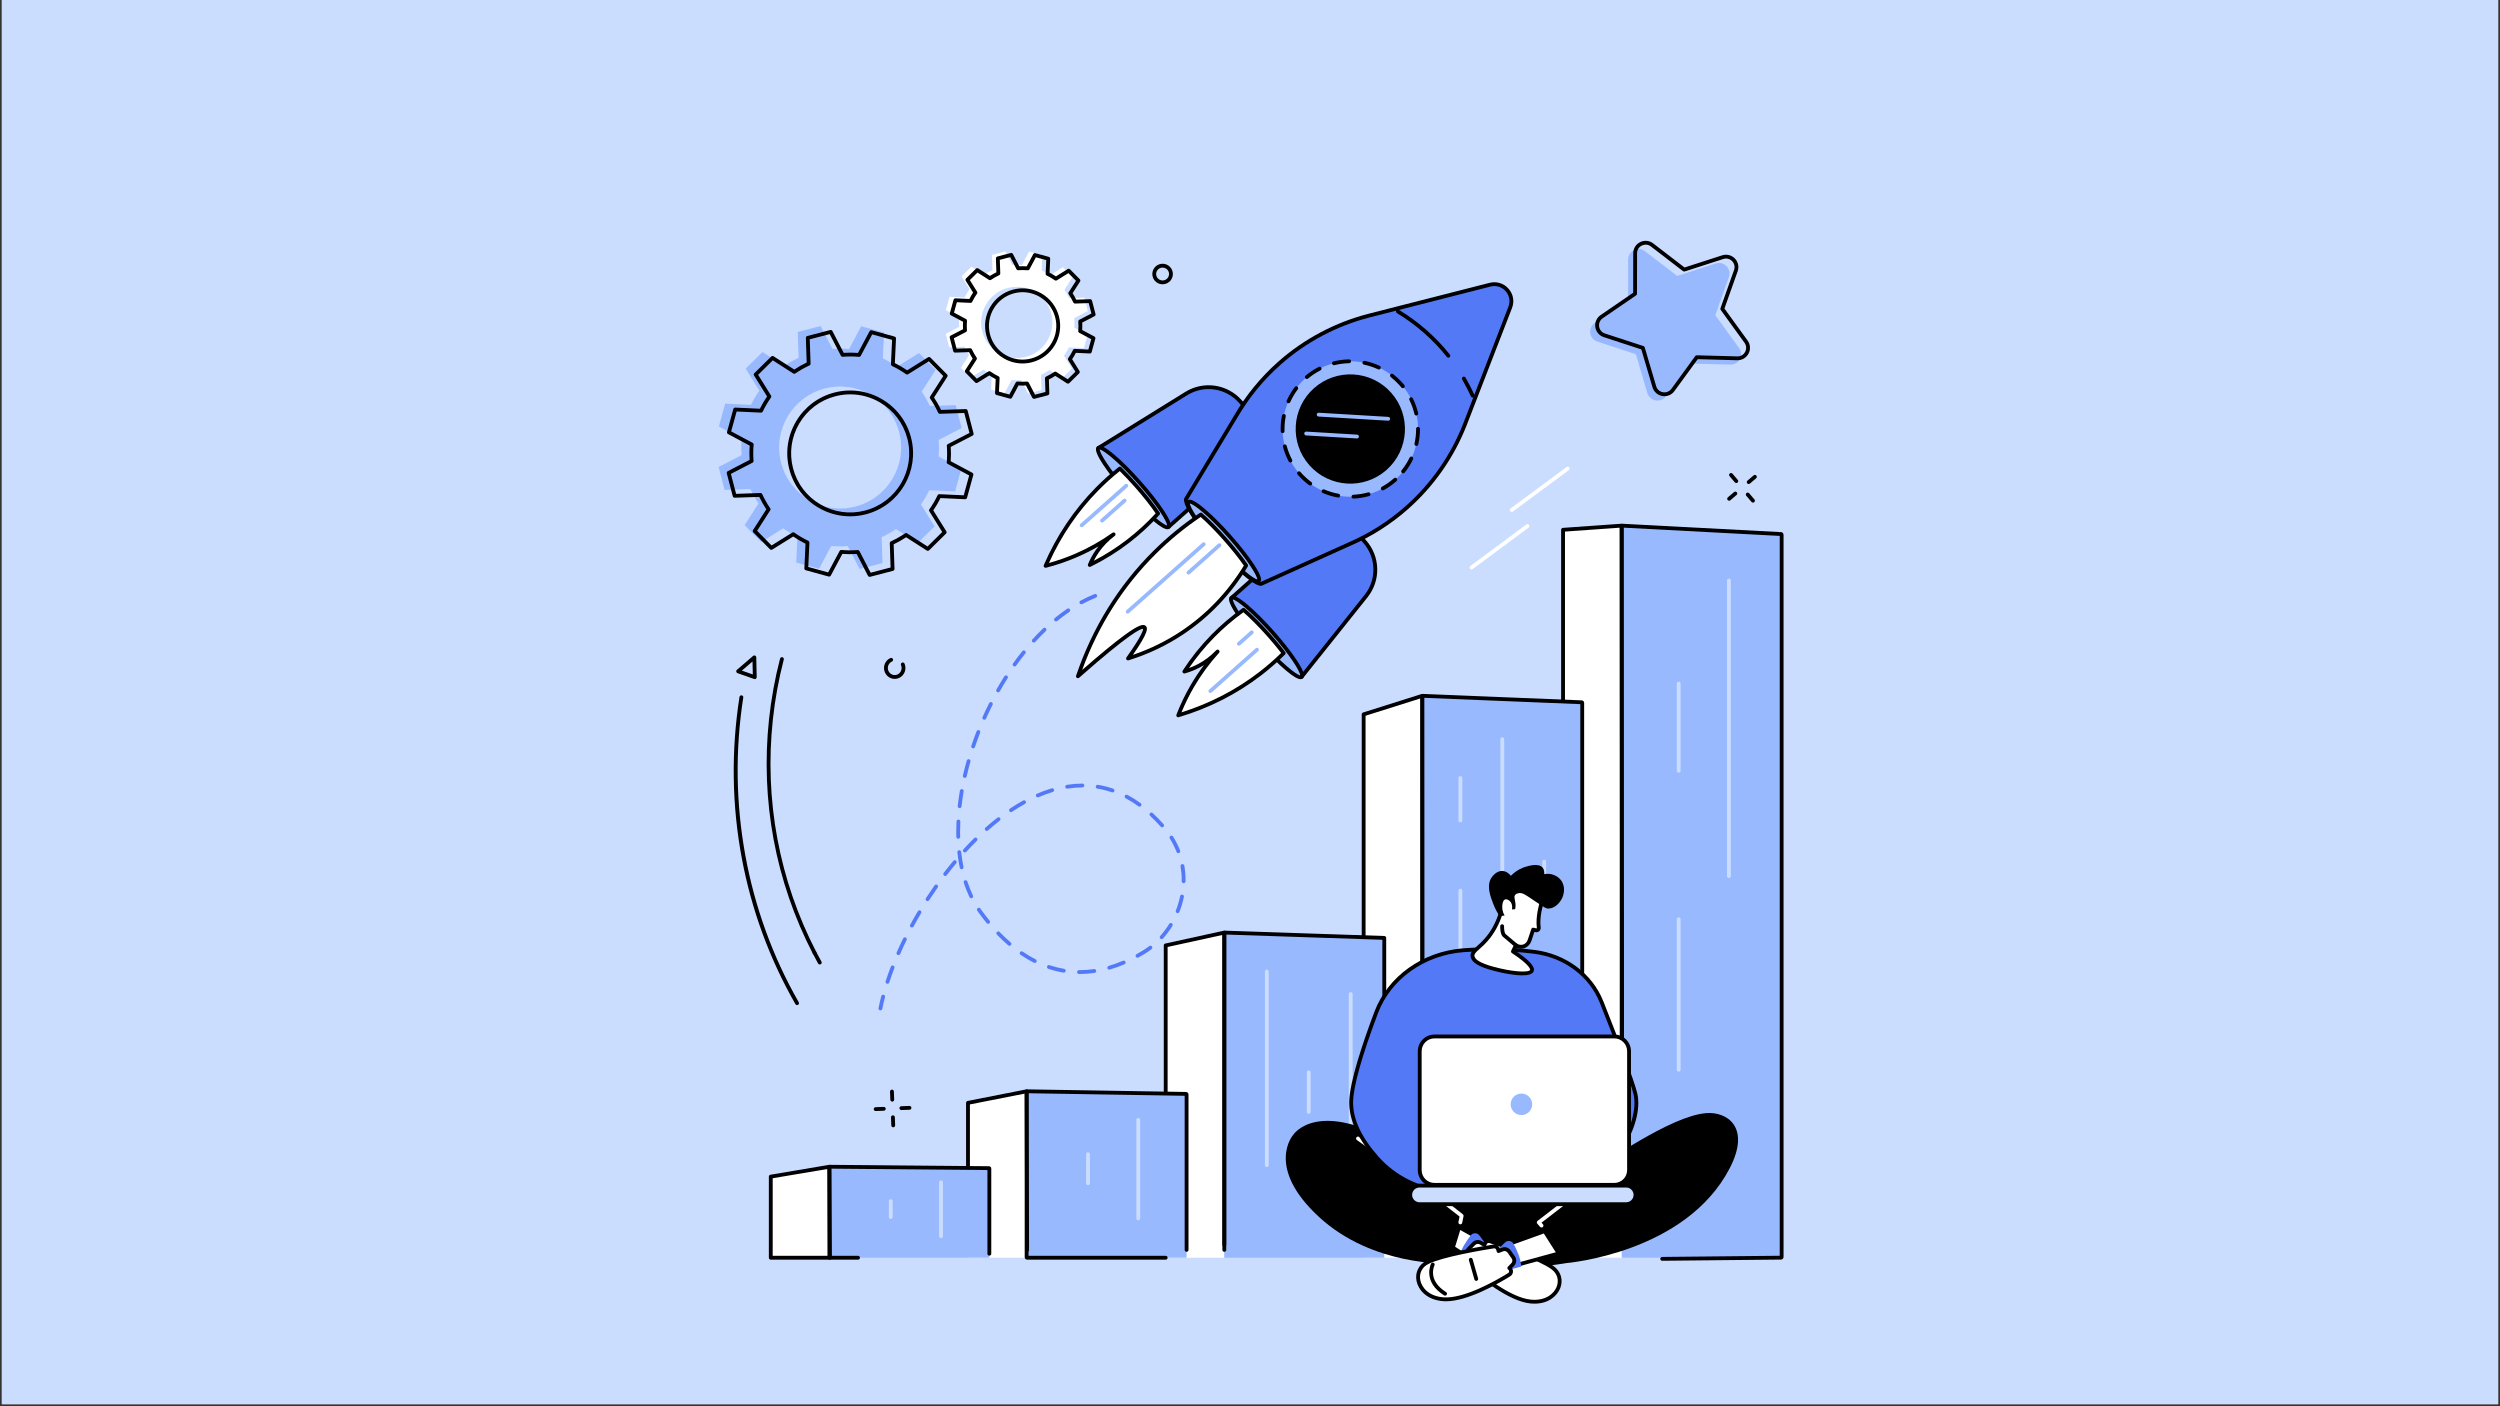 <svg xmlns="http://www.w3.org/2000/svg" xmlns:xlink="http://www.w3.org/1999/xlink" width="1600" zoomAndPan="magnify" viewBox="0 0 1200 675" height="900" preserveAspectRatio="xMidYMid meet" version="1.0"><rect x="0" y="0" width="1200" height="675" fill="#333333" stroke="none"/><defs><clipPath id="a81e9a6fad"><path d="M 0.887 0 L 1199.113 0 L 1199.113 674 L 0.887 674 Z M 0.887 0 " clip-rule="nonzero"/></clipPath></defs><g clip-path="url(#a81e9a6fad)"><path fill="#ffffff" d="M 0.887 0 L 1199.113 0 L 1199.113 674 L 0.887 674 Z M 0.887 0 " fill-opacity="1" fill-rule="nonzero"/><path fill="#caddff" d="M 0.887 0 L 1199.113 0 L 1199.113 674 L 0.887 674 Z M 0.887 0 " fill-opacity="1" fill-rule="nonzero"/></g><path fill="#caddff" d="M 455.609 137.488 C 558.973 80.574 697.445 139.703 769.602 205.25 C 790.219 223.973 840.199 270.688 852.004 345.559 C 866.664 438.559 818.672 551.281 708.613 599.5 C 588.812 651.984 454.859 602.246 392.168 521.504 C 333.539 445.996 345.273 357.086 349.465 325.324 C 354.383 288.059 369.016 185.168 455.609 137.488 " fill-opacity="1" fill-rule="nonzero"/><path fill="#ffffff" d="M 778.691 603.672 L 750.266 603.672 L 750.266 254.293 L 778.406 252.305 L 778.691 603.672 " fill-opacity="1" fill-rule="nonzero"/><path fill="#99b9ff" d="M 854.902 603.676 L 778.688 603.676 C 778.531 603.676 778.402 603.5 778.402 603.277 L 778.402 252.723 C 778.402 252.496 778.539 252.312 778.699 252.32 L 854.914 256.344 C 855.066 256.352 855.188 256.527 855.188 256.742 L 855.188 603.277 C 855.188 603.5 855.059 603.676 854.902 603.676 " fill-opacity="1" fill-rule="nonzero"/><path fill="#caddff" d="M 829.887 421.434 C 829.379 421.434 828.969 421.02 828.969 420.512 L 828.969 278.633 C 828.969 278.125 829.379 277.711 829.887 277.711 C 830.395 277.711 830.809 278.125 830.809 278.633 L 830.809 420.512 C 830.809 421.02 830.395 421.434 829.887 421.434 " fill-opacity="1" fill-rule="nonzero"/><path fill="#caddff" d="M 805.777 370.879 C 805.27 370.879 804.859 370.469 804.859 369.957 L 804.859 328.098 C 804.859 327.594 805.27 327.18 805.777 327.18 C 806.285 327.18 806.695 327.594 806.695 328.098 L 806.695 369.957 C 806.695 370.469 806.285 370.879 805.777 370.879 " fill-opacity="1" fill-rule="nonzero"/><path fill="#caddff" d="M 805.777 514.402 C 805.27 514.402 804.859 513.992 804.859 513.484 L 804.859 441.254 C 804.859 440.746 805.27 440.336 805.777 440.336 C 806.285 440.336 806.695 440.746 806.695 441.254 L 806.695 513.484 C 806.695 513.992 806.285 514.402 805.777 514.402 " fill-opacity="1" fill-rule="nonzero"/><path fill="#000000" d="M 750.266 589.828 C 749.758 589.828 749.344 589.414 749.344 588.91 L 749.344 254.293 C 749.344 253.812 749.719 253.41 750.199 253.379 L 778.34 251.391 C 778.594 251.371 778.844 251.461 779.031 251.637 C 779.219 251.809 779.324 252.055 779.324 252.305 L 779.594 587.68 C 779.594 588.188 779.184 588.602 778.676 588.602 C 778.168 588.602 777.758 588.191 777.758 587.684 L 777.48 253.297 L 751.188 255.152 L 751.188 588.91 C 751.188 589.414 750.773 589.828 750.266 589.828 " fill-opacity="1" fill-rule="nonzero"/><path fill="#000000" d="M 854.895 602.754 C 854.891 602.754 854.883 602.754 854.879 602.754 Z M 797.852 605.172 C 797.348 605.172 796.938 604.762 796.93 604.262 C 796.93 603.75 797.34 603.332 797.848 603.328 L 854.27 602.762 L 854.27 257.234 L 779.328 253.277 L 779.328 585.84 C 779.328 586.348 778.91 586.762 778.406 586.762 C 777.895 586.762 777.484 586.348 777.484 585.84 L 777.484 252.719 C 777.484 252.332 777.633 251.969 777.895 251.723 C 778.129 251.5 778.434 251.383 778.75 251.402 L 854.961 255.426 C 855.602 255.461 856.105 256.039 856.105 256.742 L 856.105 603.277 C 856.105 604.016 855.578 604.594 854.902 604.594 L 797.859 605.172 C 797.859 605.172 797.859 605.172 797.852 605.172 " fill-opacity="1" fill-rule="nonzero"/><path fill="#ffffff" d="M 682.844 603.715 L 654.551 603.715 L 654.551 342.879 L 682.691 333.992 L 682.844 603.715 " fill-opacity="1" fill-rule="nonzero"/><path fill="#99b9ff" d="M 759.191 603.715 L 682.977 603.715 C 682.82 603.715 682.691 603.578 682.691 603.41 L 682.691 334.309 C 682.691 334.137 682.824 333.996 682.988 334.004 L 759.199 337.094 C 759.352 337.098 759.473 337.23 759.473 337.395 L 759.473 603.41 C 759.473 603.578 759.348 603.715 759.191 603.715 " fill-opacity="1" fill-rule="nonzero"/><path fill="#000000" d="M 759.473 595.355 C 758.965 595.355 758.547 594.941 758.547 594.434 L 758.547 337.988 L 683.609 334.953 L 683.609 593.203 C 683.609 593.711 683.195 594.125 682.688 594.125 C 682.184 594.125 681.766 593.711 681.766 593.203 L 681.766 334.312 C 681.766 333.973 681.902 333.648 682.145 333.422 C 682.379 333.195 682.695 333.074 683.02 333.086 L 759.234 336.176 C 759.883 336.203 760.391 336.738 760.391 337.398 L 760.391 594.434 C 760.391 594.941 759.977 595.355 759.473 595.355 " fill-opacity="1" fill-rule="nonzero"/><path fill="#000000" d="M 654.551 593.512 C 654.043 593.512 653.629 593.098 653.629 592.59 L 653.629 342.879 C 653.629 342.48 653.891 342.125 654.273 342.004 L 682.41 333.117 C 682.691 333.027 682.996 333.078 683.234 333.25 C 683.469 333.422 683.609 333.699 683.609 333.992 L 683.758 591.977 C 683.758 592.484 683.344 592.895 682.84 592.895 C 682.328 592.895 681.918 592.484 681.918 591.977 L 681.77 335.25 L 655.469 343.555 L 655.469 592.59 C 655.469 593.098 655.059 593.512 654.551 593.512 " fill-opacity="1" fill-rule="nonzero"/><path fill="#caddff" d="M 721.098 475.227 C 720.586 475.227 720.176 474.816 720.176 474.309 L 720.176 354.832 C 720.176 354.324 720.586 353.914 721.098 353.914 C 721.605 353.914 722.02 354.324 722.02 354.832 L 722.02 474.309 C 722.02 474.816 721.605 475.227 721.098 475.227 " fill-opacity="1" fill-rule="nonzero"/><path fill="#caddff" d="M 700.977 394.738 C 700.469 394.738 700.055 394.324 700.055 393.816 L 700.055 373.453 C 700.055 372.945 700.469 372.531 700.977 372.531 C 701.484 372.531 701.898 372.945 701.898 373.453 L 701.898 393.816 C 701.898 394.324 701.484 394.738 700.977 394.738 " fill-opacity="1" fill-rule="nonzero"/><path fill="#caddff" d="M 700.977 529.859 C 700.469 529.859 700.055 529.449 700.055 528.941 L 700.055 427.504 C 700.055 426.996 700.469 426.582 700.977 426.582 C 701.484 426.582 701.898 426.996 701.898 427.504 L 701.898 528.941 C 701.898 529.449 701.484 529.859 700.977 529.859 " fill-opacity="1" fill-rule="nonzero"/><path fill="#caddff" d="M 741.219 434.891 C 740.711 434.891 740.297 434.477 740.297 433.969 L 740.297 413.602 C 740.297 413.094 740.711 412.684 741.219 412.684 C 741.727 412.684 742.141 413.094 742.141 413.602 L 742.141 433.969 C 742.141 434.477 741.727 434.891 741.219 434.891 " fill-opacity="1" fill-rule="nonzero"/><path fill="#ffffff" d="M 587.668 603.715 L 559.531 603.715 L 559.531 453.805 L 587.668 447.633 L 587.668 603.715 " fill-opacity="1" fill-rule="nonzero"/><path fill="#99b9ff" d="M 664.453 603.715 L 587.668 603.715 L 587.668 447.961 C 587.668 447.781 587.82 447.637 588 447.645 L 664.453 450.203 L 664.453 603.715 " fill-opacity="1" fill-rule="nonzero"/><path fill="#000000" d="M 559.531 599.035 C 559.023 599.035 558.613 598.621 558.613 598.113 L 558.613 453.805 C 558.613 453.371 558.91 452.996 559.336 452.902 L 587.477 446.734 C 587.746 446.672 588.031 446.742 588.246 446.918 C 588.465 447.09 588.59 447.355 588.59 447.633 L 588.59 597.5 C 588.59 598.008 588.18 598.422 587.668 598.422 C 587.16 598.422 586.75 598.008 586.75 597.5 L 586.75 448.777 L 560.453 454.543 L 560.453 598.113 C 560.453 598.621 560.039 599.035 559.531 599.035 " fill-opacity="1" fill-rule="nonzero"/><path fill="#000000" d="M 587.668 600.875 C 587.16 600.875 586.75 600.461 586.75 599.953 L 586.75 447.961 C 586.75 447.629 586.887 447.301 587.129 447.07 C 587.367 446.84 587.688 446.711 588.031 446.723 L 664.484 449.285 C 664.98 449.301 665.375 449.707 665.375 450.203 L 665.375 593.816 C 665.375 594.324 664.961 594.738 664.453 594.738 C 663.945 594.738 663.531 594.324 663.531 593.816 L 663.531 451.094 L 588.59 448.586 L 588.59 599.953 C 588.59 600.461 588.18 600.875 587.668 600.875 " fill-opacity="1" fill-rule="nonzero"/><path fill="#caddff" d="M 608.082 560.191 C 607.574 560.191 607.16 559.781 607.16 559.273 L 607.16 466.285 C 607.16 465.773 607.574 465.363 608.082 465.363 C 608.59 465.363 609.004 465.773 609.004 466.285 L 609.004 559.273 C 609.004 559.781 608.59 560.191 608.082 560.191 " fill-opacity="1" fill-rule="nonzero"/><path fill="#caddff" d="M 648.324 571.07 C 647.816 571.07 647.402 570.656 647.402 570.148 L 647.402 477.16 C 647.402 476.652 647.816 476.238 648.324 476.238 C 648.832 476.238 649.246 476.652 649.246 477.16 L 649.246 570.148 C 649.246 570.656 648.832 571.07 648.324 571.07 " fill-opacity="1" fill-rule="nonzero"/><path fill="#caddff" d="M 628.203 534.633 C 627.695 534.633 627.281 534.223 627.281 533.715 L 627.281 514.68 C 627.281 514.172 627.695 513.758 628.203 513.758 C 628.711 513.758 629.125 514.172 629.125 514.68 L 629.125 533.715 C 629.125 534.223 628.711 534.633 628.203 534.633 " fill-opacity="1" fill-rule="nonzero"/><path fill="#ffffff" d="M 493.043 603.715 L 464.637 603.715 L 464.637 529.363 L 492.773 523.816 L 493.043 603.715 " fill-opacity="1" fill-rule="nonzero"/><path fill="#99b9ff" d="M 569.289 603.715 L 493.043 603.715 C 492.895 603.715 492.773 603.598 492.773 603.449 L 492.773 524.086 C 492.773 523.938 492.898 523.816 493.047 523.82 L 569.293 525.066 C 569.441 525.066 569.559 525.188 569.559 525.332 L 569.559 603.449 C 569.559 603.598 569.438 603.715 569.289 603.715 " fill-opacity="1" fill-rule="nonzero"/><path fill="#000000" d="M 493.031 600.875 C 492.523 600.875 492.109 600.465 492.109 599.957 L 491.859 524.934 L 465.559 530.121 L 465.559 595.047 C 465.559 595.555 465.145 595.965 464.637 595.965 C 464.129 595.965 463.715 595.555 463.715 595.047 L 463.715 529.363 C 463.715 528.926 464.027 528.547 464.461 528.461 L 492.598 522.914 C 492.867 522.859 493.148 522.93 493.359 523.102 C 493.57 523.277 493.695 523.539 493.695 523.812 L 493.949 599.949 C 493.953 600.457 493.543 600.871 493.035 600.875 C 493.031 600.875 493.031 600.875 493.031 600.875 " fill-opacity="1" fill-rule="nonzero"/><path fill="#000000" d="M 559.531 604.637 L 493.043 604.637 C 492.387 604.637 491.855 604.105 491.855 603.449 L 491.855 524.086 C 491.855 523.766 491.98 523.465 492.211 523.238 C 492.438 523.02 492.754 522.895 493.062 522.898 L 569.309 524.145 C 569.953 524.156 570.477 524.688 570.477 525.332 L 570.477 599.953 C 570.477 600.461 570.066 600.875 569.559 600.875 C 569.051 600.875 568.637 600.461 568.637 599.953 L 568.637 525.977 L 493.695 524.754 L 493.695 602.793 L 559.531 602.793 C 560.039 602.793 560.453 603.207 560.453 603.715 C 560.453 604.223 560.039 604.637 559.531 604.637 " fill-opacity="1" fill-rule="nonzero"/><path fill="#caddff" d="M 546.352 585.754 C 545.844 585.754 545.434 585.34 545.434 584.832 L 545.434 537.52 C 545.434 537.012 545.844 536.602 546.352 536.602 C 546.859 536.602 547.273 537.012 547.273 537.52 L 547.273 584.832 C 547.273 585.34 546.859 585.754 546.352 585.754 " fill-opacity="1" fill-rule="nonzero"/><path fill="#caddff" d="M 522.242 568.895 C 521.734 568.895 521.324 568.484 521.324 567.977 L 521.324 554.02 C 521.324 553.508 521.734 553.098 522.242 553.098 C 522.75 553.098 523.164 553.508 523.164 554.02 L 523.164 567.977 C 523.164 568.484 522.75 568.895 522.242 568.895 " fill-opacity="1" fill-rule="nonzero"/><path fill="#ffffff" d="M 398.375 603.715 L 369.969 603.715 L 369.969 564.777 L 398.109 560.031 L 398.375 603.715 " fill-opacity="1" fill-rule="nonzero"/><path fill="#99b9ff" d="M 474.621 603.715 L 398.375 603.715 C 398.227 603.715 398.109 603.648 398.109 603.566 L 398.109 560.18 C 398.109 560.098 398.23 560.031 398.379 560.035 L 474.625 560.711 C 474.773 560.715 474.891 560.777 474.891 560.859 L 474.891 603.566 C 474.891 603.648 474.77 603.715 474.621 603.715 " fill-opacity="1" fill-rule="nonzero"/><path fill="#000000" d="M 411.859 604.637 L 398.375 604.637 C 397.707 604.637 397.188 604.168 397.188 603.566 L 397.188 560.18 C 397.188 559.906 397.297 559.652 397.492 559.457 C 397.715 559.23 398.035 559.113 398.387 559.113 L 474.633 559.793 C 475.305 559.801 475.809 560.258 475.809 560.859 L 475.809 601.797 C 475.809 602.305 475.398 602.719 474.891 602.719 C 474.383 602.719 473.969 602.305 473.969 601.797 L 473.969 561.625 L 399.027 560.957 L 399.027 602.793 L 411.859 602.793 C 412.367 602.793 412.781 603.207 412.781 603.715 C 412.781 604.223 412.367 604.637 411.859 604.637 " fill-opacity="1" fill-rule="nonzero"/><path fill="#000000" d="M 370.891 602.793 L 397.449 602.793 L 397.191 561.117 L 370.891 565.555 Z M 398.375 604.637 L 369.969 604.637 C 369.461 604.637 369.047 604.223 369.047 603.715 L 369.047 564.777 C 369.047 564.328 369.371 563.945 369.816 563.871 L 397.953 559.125 C 398.223 559.074 398.492 559.152 398.699 559.324 C 398.906 559.496 399.027 559.754 399.027 560.023 L 399.297 603.711 C 399.297 603.957 399.199 604.191 399.027 604.363 C 398.855 604.539 398.621 604.637 398.375 604.637 " fill-opacity="1" fill-rule="nonzero"/><path fill="#caddff" d="M 451.684 594.312 C 451.176 594.312 450.762 593.898 450.762 593.391 L 450.762 567.523 C 450.762 567.016 451.176 566.602 451.684 566.602 C 452.191 566.602 452.605 567.016 452.605 567.523 L 452.605 593.391 C 452.605 593.898 452.191 594.312 451.684 594.312 " fill-opacity="1" fill-rule="nonzero"/><path fill="#caddff" d="M 427.574 585.094 C 427.066 585.094 426.652 584.68 426.652 584.172 L 426.652 576.543 C 426.652 576.031 427.066 575.621 427.574 575.621 C 428.082 575.621 428.496 576.031 428.496 576.543 L 428.496 584.172 C 428.496 584.68 428.082 585.094 427.574 585.094 " fill-opacity="1" fill-rule="nonzero"/><path fill="#000000" d="M 558.051 128.438 C 557.871 128.438 557.684 128.453 557.504 128.488 C 556.688 128.633 555.98 129.086 555.508 129.766 C 554.535 131.164 554.879 133.094 556.281 134.066 C 557.676 135.043 559.609 134.691 560.582 133.297 C 561.055 132.621 561.234 131.797 561.09 130.984 C 560.945 130.172 560.488 129.465 559.812 128.992 C 559.289 128.629 558.676 128.438 558.051 128.438 Z M 558.039 136.461 C 557.066 136.461 556.082 136.172 555.227 135.578 C 552.996 134.023 552.445 130.941 554 128.711 C 554.75 127.633 555.879 126.91 557.176 126.676 C 558.473 126.445 559.781 126.73 560.863 127.484 C 561.945 128.234 562.668 129.363 562.902 130.66 C 563.133 131.957 562.848 133.266 562.094 134.348 C 561.137 135.723 559.598 136.461 558.039 136.461 " fill-opacity="1" fill-rule="nonzero"/><path fill="#000000" d="M 839.375 232.332 C 839.113 232.332 838.859 232.223 838.676 232.008 C 838.344 231.621 838.391 231.039 838.773 230.711 L 841.754 228.176 C 842.141 227.848 842.719 227.895 843.051 228.277 C 843.379 228.668 843.332 229.246 842.949 229.578 L 839.973 232.109 C 839.797 232.258 839.586 232.332 839.375 232.332 " fill-opacity="1" fill-rule="nonzero"/><path fill="#000000" d="M 829.98 240.34 C 829.719 240.34 829.461 240.23 829.281 240.02 C 828.949 239.629 828.996 239.051 829.383 238.719 L 832.355 236.188 C 832.742 235.855 833.324 235.902 833.652 236.285 C 833.984 236.676 833.938 237.258 833.551 237.586 L 830.578 240.121 C 830.406 240.27 830.191 240.34 829.98 240.34 " fill-opacity="1" fill-rule="nonzero"/><path fill="#000000" d="M 833.426 231.859 C 833.164 231.859 832.91 231.75 832.727 231.539 L 830.191 228.562 C 829.859 228.176 829.906 227.594 830.293 227.266 C 830.684 226.934 831.262 226.98 831.59 227.371 L 834.129 230.34 C 834.457 230.73 834.41 231.309 834.023 231.637 C 833.848 231.789 833.633 231.859 833.426 231.859 " fill-opacity="1" fill-rule="nonzero"/><path fill="#000000" d="M 841.434 241.254 C 841.176 241.254 840.914 241.145 840.734 240.934 L 838.199 237.957 C 837.871 237.57 837.914 236.988 838.301 236.66 C 838.691 236.332 839.273 236.379 839.602 236.762 L 842.137 239.738 C 842.465 240.125 842.418 240.703 842.031 241.035 C 841.859 241.184 841.645 241.254 841.434 241.254 " fill-opacity="1" fill-rule="nonzero"/><path fill="#000000" d="M 428.281 528.773 C 427.789 528.773 427.379 528.383 427.363 527.883 L 427.215 523.98 C 427.195 523.473 427.59 523.047 428.102 523.027 C 428.625 523.008 429.035 523.402 429.055 523.91 L 429.203 527.816 C 429.223 528.324 428.824 528.754 428.316 528.773 C 428.305 528.773 428.293 528.773 428.281 528.773 " fill-opacity="1" fill-rule="nonzero"/><path fill="#000000" d="M 428.746 541.109 C 428.254 541.109 427.848 540.719 427.828 540.223 L 427.68 536.316 C 427.66 535.812 428.055 535.383 428.562 535.363 C 429.078 535.348 429.5 535.742 429.52 536.25 L 429.668 540.152 C 429.688 540.66 429.289 541.09 428.781 541.109 C 428.77 541.109 428.758 541.109 428.746 541.109 " fill-opacity="1" fill-rule="nonzero"/><path fill="#000000" d="M 420.32 533.293 C 419.828 533.293 419.418 532.906 419.402 532.41 C 419.379 531.902 419.777 531.473 420.285 531.453 L 424.191 531.309 C 424.688 531.289 425.125 531.684 425.145 532.191 C 425.164 532.699 424.766 533.129 424.258 533.148 L 420.355 533.293 C 420.344 533.293 420.332 533.293 420.32 533.293 " fill-opacity="1" fill-rule="nonzero"/><path fill="#000000" d="M 432.656 532.828 C 432.164 532.828 431.758 532.441 431.738 531.941 C 431.719 531.434 432.113 531.008 432.621 530.988 L 436.527 530.84 C 437.023 530.828 437.461 531.219 437.48 531.727 C 437.5 532.234 437.105 532.66 436.594 532.68 L 432.691 532.828 C 432.68 532.828 432.668 532.828 432.656 532.828 " fill-opacity="1" fill-rule="nonzero"/><path fill="#000000" d="M 390.957 458.203 C 390.621 458.203 390.301 458.023 390.137 457.707 C 372.223 423.051 364.961 384.141 369.137 345.184 C 370.191 335.375 371.973 325.598 374.43 316.121 C 374.559 315.629 375.062 315.336 375.555 315.461 C 376.047 315.59 376.34 316.094 376.215 316.586 C 373.777 325.973 372.012 335.66 370.969 345.379 C 366.828 383.977 374.023 422.527 391.773 456.863 C 392.004 457.316 391.828 457.871 391.379 458.102 C 391.242 458.172 391.098 458.203 390.957 458.203 " fill-opacity="1" fill-rule="nonzero"/><path fill="#000000" d="M 393.5 462.965 C 393.176 462.965 392.859 462.793 392.691 462.488 C 391.82 460.91 390.961 459.301 390.137 457.707 C 389.902 457.258 390.078 456.699 390.531 456.465 C 390.98 456.234 391.539 456.41 391.773 456.863 C 392.59 458.441 393.441 460.035 394.305 461.598 C 394.551 462.047 394.387 462.605 393.941 462.852 C 393.801 462.93 393.648 462.965 393.5 462.965 " fill-opacity="1" fill-rule="nonzero"/><path fill="#000000" d="M 382.598 482.449 C 382.277 482.449 381.969 482.281 381.797 481.984 C 369.395 460.305 360.75 436.812 356.102 412.152 C 351.293 386.637 350.906 360.523 354.953 334.535 C 355.031 334.031 355.504 333.688 356.004 333.766 C 356.504 333.844 356.848 334.312 356.77 334.816 C 348.902 385.367 358.355 437.309 383.395 481.07 C 383.648 481.512 383.496 482.074 383.055 482.324 C 382.91 482.406 382.754 482.449 382.598 482.449 " fill-opacity="1" fill-rule="nonzero"/><path fill="#000000" d="M 356.102 321.895 L 361.344 323.734 L 361.203 317.508 Z M 362.293 325.965 C 362.191 325.965 362.086 325.949 361.988 325.91 L 353.988 323.102 C 353.68 322.996 353.449 322.73 353.387 322.406 C 353.328 322.082 353.445 321.754 353.691 321.539 L 361.48 314.84 C 361.75 314.605 362.133 314.555 362.453 314.699 C 362.781 314.84 362.992 315.16 363 315.516 L 363.215 325.023 C 363.219 325.324 363.078 325.613 362.836 325.789 C 362.676 325.906 362.484 325.965 362.293 325.965 " fill-opacity="1" fill-rule="nonzero"/><path fill="#ffffff" d="M 725.656 245.719 C 725.375 245.719 725.094 245.59 724.914 245.348 C 724.609 244.938 724.695 244.359 725.105 244.059 L 751.934 224.188 C 752.34 223.883 752.918 223.973 753.223 224.379 C 753.523 224.789 753.438 225.363 753.027 225.668 L 726.199 245.539 C 726.039 245.66 725.844 245.719 725.656 245.719 " fill-opacity="1" fill-rule="nonzero"/><path fill="#ffffff" d="M 706.324 273.332 C 706.039 273.332 705.766 273.203 705.586 272.961 C 705.285 272.551 705.367 271.977 705.777 271.672 L 732.602 251.801 C 733.012 251.496 733.586 251.582 733.891 251.992 C 734.195 252.402 734.109 252.977 733.699 253.281 L 706.871 273.152 C 706.707 273.273 706.516 273.332 706.324 273.332 " fill-opacity="1" fill-rule="nonzero"/><path fill="#000000" d="M 429.469 325.879 C 428.848 325.879 428.223 325.766 427.629 325.531 C 426.332 325.027 425.309 324.039 424.75 322.746 C 423.613 320.109 424.797 317.02 427.387 315.855 C 427.848 315.648 428.395 315.855 428.602 316.32 C 428.812 316.785 428.605 317.328 428.141 317.535 C 426.461 318.289 425.699 320.297 426.441 322.016 C 426.801 322.852 427.461 323.492 428.293 323.816 C 429.109 324.133 429.996 324.109 430.793 323.75 C 432.469 322.996 433.23 320.988 432.488 319.27 C 432.289 318.805 432.504 318.262 432.969 318.062 C 433.438 317.859 433.977 318.074 434.18 318.543 C 435.316 321.176 434.137 324.266 431.547 325.43 C 430.879 325.73 430.176 325.879 429.469 325.879 " fill-opacity="1" fill-rule="nonzero"/><path fill="#ffffff" d="M 483.719 138.23 C 492.859 135.844 502.199 141.32 504.586 150.457 C 506.973 159.598 501.496 168.941 492.359 171.324 C 483.219 173.707 473.879 168.234 471.492 159.098 C 469.109 149.957 474.582 140.617 483.719 138.23 Z M 453.949 160.242 L 455.625 166.672 L 462.875 166.43 C 463.531 167.848 464.293 169.195 465.156 170.453 L 461.246 176.555 L 465.914 181.281 L 472.074 177.445 C 473.336 178.336 474.672 179.113 476.062 179.781 L 475.727 187.031 L 482.133 188.793 L 485.543 182.402 C 487.066 182.535 488.613 182.543 490.172 182.422 L 493.504 188.867 L 499.934 187.191 L 499.688 179.938 C 501.105 179.281 502.453 178.523 503.715 177.656 L 509.816 181.566 L 514.543 176.902 L 510.707 170.738 C 511.598 169.48 512.379 168.148 513.047 166.754 L 520.293 167.09 L 522.055 160.684 L 515.664 157.273 C 515.801 155.75 515.809 154.203 515.684 152.645 L 522.129 149.312 L 520.453 142.887 L 513.203 143.129 C 512.547 141.711 511.785 140.363 510.922 139.102 L 514.832 133 L 510.164 128.273 L 504.004 132.109 C 502.742 131.219 501.406 130.438 500.016 129.77 L 500.352 122.523 L 493.949 120.762 L 490.535 127.156 C 489.012 127.016 487.465 127.012 485.906 127.133 L 482.574 120.688 L 476.148 122.367 L 476.391 129.617 C 474.973 130.27 473.625 131.031 472.363 131.898 L 466.262 127.984 L 461.535 132.652 L 465.371 138.812 C 464.48 140.074 463.699 141.41 463.031 142.801 L 455.785 142.465 L 454.023 148.867 L 460.414 152.281 C 460.277 153.805 460.273 155.352 460.395 156.906 L 453.949 160.242 " fill-opacity="1" fill-rule="nonzero"/><path fill="#000000" d="M 486.77 140.777 C 478.137 143.027 472.949 151.883 475.203 160.516 C 476.293 164.699 478.949 168.207 482.676 170.391 C 486.406 172.578 490.762 173.18 494.941 172.09 C 503.574 169.836 508.766 160.98 506.516 152.348 C 504.262 143.715 495.402 138.523 486.77 140.777 Z M 490.828 174.461 C 487.664 174.461 484.547 173.621 481.746 171.977 C 477.594 169.547 474.637 165.641 473.422 160.984 C 470.91 151.367 476.691 141.508 486.309 138.996 C 495.922 136.488 505.785 142.266 508.297 151.883 C 510.805 161.496 505.023 171.359 495.41 173.867 C 493.891 174.266 492.355 174.461 490.828 174.461 Z M 492.988 183.156 C 493.332 183.156 493.648 183.348 493.809 183.652 L 496.801 189.445 L 501.805 188.141 L 501.59 181.625 C 501.574 181.254 501.785 180.914 502.121 180.758 C 503.492 180.125 504.805 179.383 506.016 178.555 C 506.32 178.344 506.719 178.336 507.031 178.539 L 512.512 182.051 L 516.195 178.418 L 512.746 172.883 C 512.551 172.57 512.562 172.168 512.773 171.863 C 513.633 170.648 514.391 169.352 515.035 168.008 C 515.191 167.68 515.52 167.469 515.906 167.488 L 522.422 167.793 L 523.793 162.809 L 518.047 159.738 C 517.723 159.566 517.531 159.215 517.566 158.844 C 517.695 157.387 517.703 155.879 517.586 154.371 C 517.559 154.004 517.754 153.652 518.082 153.48 L 523.871 150.488 L 522.566 145.484 L 516.051 145.703 C 515.688 145.715 515.34 145.504 515.184 145.168 C 514.551 143.797 513.809 142.484 512.98 141.273 C 512.77 140.973 512.766 140.57 512.965 140.258 L 516.477 134.777 L 512.844 131.098 L 507.309 134.547 C 506.996 134.742 506.594 134.73 506.293 134.516 C 505.074 133.66 503.777 132.898 502.438 132.258 C 502.105 132.098 501.898 131.754 501.914 131.383 L 502.219 124.867 L 497.23 123.5 L 494.164 129.242 C 493.992 129.566 493.637 129.758 493.27 129.727 C 491.809 129.594 490.305 129.586 488.797 129.703 C 488.426 129.738 488.078 129.539 487.91 129.207 L 484.914 123.418 L 479.91 124.727 L 480.129 131.242 C 480.141 131.609 479.93 131.953 479.594 132.105 C 478.223 132.742 476.91 133.48 475.703 134.312 C 475.398 134.52 474.996 134.527 474.684 134.324 L 469.203 130.816 L 465.523 134.445 L 468.973 139.98 C 469.168 140.293 469.156 140.695 468.941 141 C 468.086 142.215 467.328 143.508 466.68 144.855 C 466.523 145.184 466.18 145.391 465.809 145.375 L 459.293 145.07 L 457.926 150.059 L 463.668 153.125 C 463.996 153.297 464.184 153.648 464.152 154.02 C 464.02 155.48 464.012 156.984 464.129 158.492 C 464.16 158.863 463.965 159.211 463.633 159.379 L 457.844 162.379 L 459.148 167.379 L 465.664 167.16 C 466.02 167.148 466.375 167.359 466.531 167.699 C 467.164 169.07 467.906 170.379 468.738 171.586 C 468.945 171.895 468.953 172.293 468.754 172.605 L 465.238 178.086 L 468.871 181.766 L 474.406 178.316 C 474.723 178.125 475.121 178.137 475.422 178.348 C 476.641 179.203 477.938 179.961 479.281 180.609 C 479.613 180.77 479.82 181.109 479.801 181.48 L 479.496 187.992 L 484.484 189.363 L 487.551 183.621 C 487.723 183.297 488.082 183.105 488.445 183.141 C 489.906 183.27 491.414 183.277 492.918 183.156 C 492.941 183.156 492.965 183.156 492.988 183.156 Z M 496.324 191.441 C 495.984 191.441 495.664 191.254 495.504 190.945 L 492.449 185.035 C 491.254 185.105 490.062 185.098 488.891 185.02 L 485.762 190.879 C 485.559 191.262 485.121 191.449 484.707 191.336 L 478.301 189.574 C 477.887 189.461 477.605 189.074 477.625 188.645 L 477.934 182 C 476.879 181.461 475.852 180.859 474.867 180.199 L 469.219 183.719 C 468.852 183.945 468.379 183.891 468.078 183.582 L 463.41 178.859 C 463.109 178.551 463.059 178.074 463.293 177.715 L 466.879 172.117 C 466.234 171.141 465.648 170.102 465.125 169.02 L 458.477 169.246 C 458.059 169.262 457.664 168.973 457.555 168.555 L 455.875 162.129 C 455.766 161.715 455.961 161.277 456.344 161.078 L 462.254 158.023 C 462.184 156.828 462.191 155.633 462.27 154.465 L 456.406 151.34 C 456.027 151.133 455.84 150.695 455.953 150.281 L 457.715 143.875 C 457.828 143.461 458.219 143.18 458.645 143.199 L 465.293 143.508 C 465.828 142.453 466.43 141.426 467.09 140.441 L 463.57 134.797 C 463.344 134.43 463.398 133.957 463.707 133.656 L 468.434 128.984 C 468.738 128.684 469.215 128.637 469.578 128.867 L 475.172 132.453 C 476.152 131.809 477.191 131.223 478.27 130.699 L 478.047 124.051 C 478.031 123.621 478.316 123.238 478.734 123.129 L 485.16 121.453 C 485.578 121.344 486.012 121.535 486.211 121.918 L 489.266 127.828 C 490.461 127.758 491.656 127.766 492.824 127.844 L 495.953 121.984 C 496.156 121.602 496.598 121.414 497.008 121.527 L 503.414 123.293 C 503.832 123.406 504.113 123.789 504.09 124.219 L 503.781 130.867 C 504.836 131.402 505.863 132.004 506.848 132.664 L 512.496 129.145 C 512.863 128.918 513.336 128.973 513.637 129.281 L 518.305 134.008 C 518.605 134.316 518.656 134.789 518.426 135.152 L 514.84 140.746 C 515.48 141.727 516.066 142.766 516.594 143.844 L 523.242 143.621 C 523.645 143.605 524.051 143.891 524.164 144.309 L 525.84 150.738 C 525.949 151.152 525.754 151.59 525.371 151.785 L 519.461 154.844 C 519.531 156.039 519.527 157.23 519.445 158.402 L 525.309 161.527 C 525.688 161.73 525.875 162.168 525.762 162.582 L 524 168.988 C 523.887 169.402 523.504 169.684 523.07 169.664 L 516.422 169.355 C 515.891 170.414 515.289 171.441 514.625 172.422 L 518.145 178.07 C 518.371 178.438 518.316 178.91 518.012 179.211 L 513.281 183.875 C 512.977 184.18 512.5 184.23 512.141 183.996 L 506.547 180.414 C 505.562 181.055 504.523 181.645 503.449 182.168 L 503.668 188.812 C 503.684 189.242 503.398 189.625 502.984 189.734 L 496.555 191.414 C 496.477 191.434 496.398 191.441 496.324 191.441 " fill-opacity="1" fill-rule="nonzero"/><path fill="#99b9ff" d="M 395.871 186.492 C 411.512 182.414 427.496 191.781 431.578 207.418 C 435.656 223.055 426.289 239.039 410.652 243.121 C 395.012 247.203 379.027 237.836 374.945 222.199 C 370.867 206.559 380.234 190.574 395.871 186.492 Z M 344.926 224.156 L 347.797 235.16 L 360.203 234.742 C 361.324 237.168 362.629 239.477 364.109 241.633 L 357.418 252.074 L 365.402 260.164 L 375.945 253.598 C 378.105 255.117 380.387 256.453 382.766 257.598 L 382.191 270.004 L 393.152 273.016 L 398.988 262.078 C 401.598 262.312 404.246 262.32 406.91 262.113 L 412.613 273.141 L 423.609 270.27 L 423.195 257.863 C 425.625 256.742 427.93 255.441 430.086 253.961 L 440.527 260.652 L 448.617 252.668 L 442.055 242.125 C 443.57 239.965 444.91 237.684 446.051 235.301 L 458.457 235.875 L 461.469 224.918 L 450.531 219.082 C 450.766 216.473 450.777 213.824 450.566 211.16 L 461.598 205.457 L 458.727 194.461 L 446.316 194.875 C 445.195 192.445 443.895 190.141 442.414 187.984 L 449.105 177.547 L 441.121 169.453 L 430.578 176.02 C 428.418 174.5 426.137 173.16 423.754 172.02 L 424.332 159.613 L 413.371 156.602 L 407.535 167.539 C 404.926 167.305 402.277 167.293 399.613 167.504 L 393.91 156.473 L 382.91 159.344 L 383.328 171.754 C 380.898 172.871 378.594 174.18 376.434 175.656 L 365.996 168.965 L 357.906 176.949 L 364.473 187.492 C 362.949 189.652 361.613 191.934 360.473 194.312 L 348.066 193.738 L 345.051 204.699 L 355.992 210.539 C 355.758 213.145 355.746 215.789 355.953 218.457 L 344.926 224.156 " fill-opacity="1" fill-rule="nonzero"/><path fill="#000000" d="M 408.133 189.281 C 405.73 189.281 403.312 189.59 400.93 190.215 C 393.602 192.125 387.461 196.773 383.633 203.309 C 379.805 209.836 378.75 217.465 380.66 224.793 C 382.574 232.121 387.223 238.262 393.754 242.086 C 400.289 245.914 407.918 246.973 415.242 245.059 C 430.367 241.113 439.457 225.602 435.512 210.48 C 433.598 203.156 428.949 197.012 422.418 193.184 C 418.012 190.602 413.109 189.281 408.133 189.281 Z M 408.035 247.832 C 402.738 247.832 397.516 246.426 392.824 243.676 C 385.867 239.598 380.918 233.059 378.883 225.258 C 376.844 217.457 377.969 209.332 382.047 202.375 C 386.121 195.422 392.664 190.469 400.465 188.43 L 400.695 189.32 L 400.465 188.43 C 408.266 186.395 416.391 187.52 423.348 191.598 C 430.305 195.672 435.258 202.211 437.293 210.016 C 441.496 226.117 431.812 242.637 415.707 246.84 C 413.168 247.508 410.594 247.832 408.035 247.832 Z M 411.734 264.02 C 412.078 264.02 412.395 264.215 412.551 264.52 L 417.918 274.895 L 427.492 272.395 L 427.102 260.723 C 427.09 260.352 427.297 260.012 427.637 259.855 C 430.016 258.758 432.289 257.469 434.391 256.027 C 434.695 255.82 435.098 255.816 435.41 256.016 L 445.227 262.309 L 452.27 255.355 L 446.094 245.441 C 445.898 245.125 445.91 244.727 446.125 244.426 C 447.609 242.312 448.93 240.059 450.047 237.73 C 450.207 237.395 450.559 237.191 450.918 237.211 L 462.59 237.75 L 465.211 228.211 L 454.922 222.719 C 454.594 222.543 454.406 222.191 454.438 221.824 C 454.668 219.289 454.68 216.68 454.477 214.059 C 454.445 213.691 454.641 213.34 454.969 213.172 L 465.344 207.805 L 462.848 198.234 L 451.172 198.621 C 450.801 198.637 450.461 198.422 450.305 198.09 C 449.207 195.707 447.922 193.434 446.48 191.332 C 446.27 191.027 446.266 190.625 446.465 190.312 L 452.762 180.492 L 445.809 173.449 L 435.891 179.629 C 435.578 179.82 435.176 179.812 434.875 179.598 C 432.762 178.113 430.512 176.793 428.184 175.676 C 427.848 175.516 427.645 175.172 427.66 174.805 L 428.203 163.133 L 418.66 160.512 L 413.168 170.805 C 412.996 171.125 412.641 171.32 412.277 171.285 C 409.742 171.055 407.125 171.047 404.508 171.246 C 404.133 171.277 403.789 171.082 403.621 170.75 L 398.258 160.379 L 388.68 162.875 L 389.07 174.547 C 389.086 174.922 388.875 175.262 388.539 175.414 C 386.156 176.512 383.883 177.805 381.781 179.242 C 381.477 179.453 381.074 179.461 380.762 179.262 L 370.941 172.965 L 363.902 179.914 L 370.078 189.832 C 370.273 190.145 370.262 190.547 370.047 190.848 C 368.562 192.961 367.242 195.211 366.125 197.539 C 365.965 197.875 365.625 198.078 365.254 198.062 L 353.582 197.52 L 350.961 207.062 L 361.25 212.551 C 361.578 212.727 361.766 213.078 361.734 213.445 C 361.504 215.984 361.492 218.598 361.695 221.211 C 361.727 221.582 361.531 221.934 361.199 222.102 L 350.828 227.465 L 353.324 237.043 L 365 236.648 C 365.359 236.641 365.711 236.848 365.867 237.184 C 366.965 239.566 368.254 241.84 369.691 243.938 C 369.902 244.246 369.906 244.645 369.707 244.957 L 363.414 254.777 L 370.363 261.82 L 380.281 255.645 C 380.594 255.449 380.996 255.461 381.297 255.672 C 383.41 257.16 385.664 258.48 387.992 259.594 C 388.324 259.754 388.527 260.102 388.512 260.469 L 387.969 272.137 L 397.512 274.762 L 403.004 264.473 C 403.176 264.145 403.535 263.953 403.898 263.984 C 406.438 264.215 409.051 264.227 411.664 264.023 C 411.688 264.023 411.711 264.02 411.734 264.02 Z M 417.438 276.891 C 417.098 276.891 416.781 276.703 416.617 276.395 L 411.195 265.902 C 408.891 266.055 406.594 266.043 404.34 265.871 L 398.789 276.277 C 398.586 276.656 398.148 276.844 397.734 276.73 L 386.773 273.715 C 386.355 273.602 386.074 273.219 386.098 272.785 L 386.645 260.988 C 384.602 259.977 382.621 258.816 380.742 257.527 L 370.715 263.773 C 370.348 264 369.875 263.945 369.57 263.637 L 361.586 255.547 C 361.281 255.238 361.234 254.766 361.465 254.402 L 367.832 244.473 C 366.582 242.598 365.449 240.598 364.453 238.512 L 352.652 238.902 C 352.223 238.922 351.84 238.637 351.73 238.219 L 348.859 227.219 C 348.75 226.801 348.945 226.363 349.328 226.168 L 359.816 220.746 C 359.664 218.438 359.676 216.137 359.852 213.891 L 349.445 208.34 C 349.062 208.137 348.875 207.699 348.988 207.281 L 352.004 196.324 C 352.117 195.906 352.508 195.629 352.934 195.648 L 364.734 196.195 C 365.746 194.152 366.906 192.172 368.195 190.293 L 361.949 180.266 C 361.723 179.898 361.777 179.426 362.082 179.121 L 370.176 171.137 C 370.48 170.836 370.953 170.785 371.316 171.016 L 381.246 177.383 C 383.125 176.133 385.125 175 387.211 174.004 L 386.816 162.203 C 386.801 161.77 387.086 161.391 387.504 161.281 L 398.504 158.414 C 398.922 158.301 399.355 158.496 399.555 158.879 L 404.977 169.367 C 407.281 169.215 409.582 169.227 411.832 169.398 L 417.383 158.992 C 417.586 158.617 418.023 158.426 418.441 158.539 L 429.402 161.555 C 429.816 161.668 430.098 162.055 430.074 162.484 L 429.527 174.285 C 431.57 175.297 433.551 176.457 435.434 177.746 L 445.461 171.5 C 445.824 171.273 446.301 171.332 446.602 171.633 L 454.586 179.727 C 454.891 180.031 454.938 180.508 454.707 180.867 L 448.34 190.797 C 449.594 192.676 450.727 194.676 451.719 196.762 L 463.52 196.367 C 463.93 196.352 464.332 196.641 464.441 197.055 L 467.312 208.055 C 467.422 208.469 467.227 208.906 466.844 209.102 L 456.355 214.527 C 456.508 216.836 456.496 219.133 456.324 221.379 L 466.727 226.934 C 467.109 227.137 467.297 227.574 467.184 227.988 L 464.172 238.949 C 464.055 239.363 463.66 239.648 463.238 239.625 L 451.438 239.074 C 450.43 241.117 449.266 243.102 447.977 244.984 L 454.223 255.008 C 454.449 255.375 454.395 255.848 454.09 256.148 L 446 264.133 C 445.691 264.438 445.219 264.488 444.855 264.254 L 434.926 257.891 C 433.047 259.141 431.047 260.277 428.961 261.266 L 429.355 273.07 C 429.371 273.5 429.086 273.883 428.668 273.992 L 417.668 276.863 C 417.59 276.879 417.512 276.891 417.438 276.891 " fill-opacity="1" fill-rule="nonzero"/><path fill="#5479f7" d="M 603.461 201.848 L 595.336 192.695 C 588.766 185.293 577.816 183.691 569.398 188.906 L 527.223 215.035 L 560.871 252.945 L 574.16 241.156 L 603.461 201.848 " fill-opacity="1" fill-rule="nonzero"/><path fill="#000000" d="M 528.637 215.242 L 560.949 251.645 L 573.477 240.523 L 602.273 201.898 L 594.645 193.309 C 588.355 186.219 577.941 184.695 569.883 189.688 Z M 560.871 253.863 C 560.617 253.863 560.367 253.762 560.184 253.555 L 526.535 215.648 C 526.355 215.441 526.273 215.168 526.312 214.902 C 526.352 214.633 526.508 214.395 526.738 214.25 L 568.914 188.125 C 577.734 182.66 589.137 184.324 596.023 192.086 L 604.148 201.238 C 604.438 201.562 604.457 202.047 604.199 202.402 L 574.895 241.703 C 574.859 241.754 574.816 241.801 574.77 241.844 L 561.48 253.633 C 561.305 253.789 561.09 253.863 560.871 253.863 " fill-opacity="1" fill-rule="nonzero"/><path fill="#99b9ff" d="M 560.871 252.945 C 559.32 254.316 550.535 246.945 541.242 236.48 C 531.949 226.008 525.676 216.406 527.223 215.031 C 528.773 213.656 537.562 221.027 546.852 231.496 C 556.145 241.965 562.418 251.57 560.871 252.945 " fill-opacity="1" fill-rule="nonzero"/><path fill="#000000" d="M 527.895 215.789 C 527.887 217.594 532.648 225.41 541.93 235.867 C 551.211 246.324 558.406 251.98 560.199 252.188 C 560.207 250.383 555.441 242.566 546.164 232.109 C 536.883 221.656 529.688 215.996 527.895 215.789 Z M 560.379 254.043 C 559.242 254.043 557.262 253.121 553.367 249.855 C 549.625 246.719 545.078 242.184 540.555 237.09 C 536.031 231.996 532.066 226.938 529.395 222.852 C 525.398 216.73 525.742 215.117 526.613 214.348 C 527.48 213.574 529.121 213.422 534.727 218.121 C 538.465 221.258 543.02 225.793 547.539 230.891 C 552.062 235.984 556.027 241.043 558.695 245.129 C 562.699 251.25 562.352 252.863 561.48 253.633 C 561.215 253.867 560.879 254.043 560.379 254.043 " fill-opacity="1" fill-rule="nonzero"/><path fill="#ffffff" d="M 545.207 232.961 C 542.559 229.973 539.949 227.242 537.539 224.891 C 533.965 227.723 530.258 230.988 526.551 234.758 C 513.617 247.934 506.16 261.691 501.879 271.617 C 506.242 270.5 511.215 268.914 516.535 266.613 C 523.879 263.441 529.875 259.789 534.531 256.48 C 532.27 258.168 529.289 260.805 526.625 264.672 C 525.004 267.027 523.879 269.281 523.094 271.195 C 528.531 268.523 534.934 264.816 541.594 259.691 C 547.34 255.266 552.062 250.719 555.891 246.5 C 553.352 242.707 549.621 237.934 545.207 232.961 " fill-opacity="1" fill-rule="nonzero"/><path fill="#000000" d="M 537.473 226.117 C 533.859 229.023 530.406 232.145 527.207 235.402 C 517.34 245.453 509.371 257.164 503.492 270.234 C 507.812 269.039 512.07 267.539 516.168 265.77 C 522.426 263.066 528.426 259.688 533.996 255.73 C 534.41 255.438 534.98 255.531 535.277 255.938 C 535.574 256.348 535.484 256.914 535.086 257.219 C 532.078 259.457 529.488 262.141 527.383 265.191 C 526.508 266.465 525.719 267.801 525.02 269.184 C 530.645 266.254 536.02 262.82 541.035 258.961 C 545.926 255.195 550.523 250.977 554.719 246.41 C 552.125 242.617 548.527 238.086 544.52 233.57 C 542.148 230.898 539.781 228.391 537.473 226.117 Z M 501.879 272.539 C 501.613 272.539 501.355 272.422 501.18 272.211 C 500.949 271.945 500.895 271.574 501.031 271.25 C 507.066 257.266 515.43 244.77 525.895 234.113 C 529.336 230.613 533.059 227.266 536.965 224.168 C 537.328 223.883 537.848 223.91 538.18 224.23 C 540.699 226.688 543.297 229.418 545.895 232.348 C 550.172 237.164 553.992 242.008 556.652 245.984 C 556.891 246.336 556.855 246.805 556.57 247.117 C 552.176 251.965 547.32 256.441 542.156 260.422 C 536.359 264.883 530.082 268.789 523.5 272.02 C 523.156 272.184 522.742 272.129 522.465 271.863 C 522.184 271.605 522.098 271.195 522.242 270.84 C 523.211 268.488 524.43 266.234 525.867 264.148 C 526.32 263.492 526.797 262.852 527.289 262.227 C 523.93 264.172 520.453 265.926 516.898 267.457 C 512.129 269.52 507.152 271.219 502.105 272.508 C 502.031 272.523 501.953 272.539 501.879 272.539 " fill-opacity="1" fill-rule="nonzero"/><path fill="#5479f7" d="M 646.895 250.781 L 655.02 259.934 C 661.586 267.34 661.879 278.402 655.703 286.141 L 624.75 324.91 L 591.102 287 L 604.391 275.211 L 646.895 250.781 " fill-opacity="1" fill-rule="nonzero"/><path fill="#000000" d="M 592.398 287.078 L 624.707 323.484 L 654.98 285.562 C 660.898 278.156 660.621 267.637 654.328 260.547 L 646.703 251.953 L 604.93 275.961 Z M 624.75 325.832 C 624.484 325.832 624.234 325.719 624.062 325.523 L 590.41 287.613 C 590.078 287.234 590.109 286.648 590.488 286.312 L 603.777 274.523 C 603.824 274.48 603.875 274.445 603.93 274.414 L 646.434 249.984 C 646.816 249.766 647.293 249.844 647.582 250.172 L 655.703 259.324 C 662.594 267.086 662.895 278.605 656.418 286.715 L 625.465 325.488 C 625.301 325.699 625.047 325.824 624.773 325.832 C 624.762 325.832 624.758 325.832 624.75 325.832 " fill-opacity="1" fill-rule="nonzero"/><path fill="#99b9ff" d="M 591.102 287 C 589.551 288.375 595.828 297.977 605.121 308.445 C 614.41 318.914 623.199 326.285 624.75 324.914 C 626.297 323.535 620.02 313.938 610.73 303.465 C 601.438 292.996 592.648 285.625 591.102 287 " fill-opacity="1" fill-rule="nonzero"/><path fill="#000000" d="M 591.773 287.758 C 591.766 289.562 596.527 297.379 605.809 307.836 C 615.086 318.289 622.281 323.945 624.078 324.156 C 624.086 322.352 619.324 314.535 610.043 304.078 C 600.762 293.621 593.566 287.965 591.773 287.758 Z M 624.258 326.012 C 623.117 326.012 621.141 325.09 617.246 321.824 C 613.504 318.688 608.953 314.156 604.43 309.059 C 599.906 303.961 595.945 298.902 593.277 294.816 C 589.273 288.695 589.621 287.082 590.488 286.312 C 591.359 285.543 593 285.387 598.605 290.086 C 602.344 293.223 606.895 297.762 611.422 302.855 C 615.941 307.949 619.902 313.008 622.574 317.098 C 626.574 323.215 626.227 324.828 625.359 325.598 C 625.094 325.836 624.758 326.012 624.258 326.012 " fill-opacity="1" fill-rule="nonzero"/><path fill="#ffffff" d="M 609.082 304.93 C 611.73 307.91 614.137 310.828 616.184 313.5 C 612.949 316.715 609.27 320.008 605.082 323.238 C 590.465 334.52 575.922 340.285 565.551 343.359 C 567.18 339.156 569.348 334.41 572.262 329.398 C 576.285 322.484 580.625 316.965 584.465 312.734 C 582.516 314.781 579.543 317.426 575.391 319.609 C 572.859 320.941 570.484 321.793 568.492 322.344 C 571.793 317.262 576.23 311.344 582.109 305.344 C 587.188 300.156 592.266 296.012 596.906 292.715 C 600.371 295.688 604.668 299.953 609.082 304.93 " fill-opacity="1" fill-rule="nonzero"/><path fill="#000000" d="M 584.465 311.812 C 584.684 311.812 584.91 311.895 585.086 312.062 C 585.457 312.402 585.48 312.98 585.145 313.352 C 580.547 318.418 576.48 323.973 573.055 329.863 C 570.812 333.727 568.82 337.773 567.117 341.922 C 580.793 337.637 593.371 331.113 604.52 322.508 C 608.133 319.719 611.645 316.664 614.957 313.418 C 612.969 310.855 610.766 308.207 608.395 305.539 C 604.387 301.023 600.316 296.91 596.852 293.887 C 591.824 297.508 587.09 301.574 582.77 305.984 C 578.34 310.508 574.297 315.438 570.715 320.668 C 572.172 320.145 573.594 319.516 574.961 318.797 C 578.238 317.07 581.215 314.82 583.793 312.098 C 583.973 311.91 584.215 311.812 584.465 311.812 Z M 565.551 344.277 C 565.301 344.277 565.055 344.176 564.879 343.984 C 564.641 343.727 564.566 343.355 564.695 343.027 C 566.574 338.172 568.852 333.43 571.465 328.938 C 573.41 325.59 575.562 322.352 577.895 319.242 C 577.215 319.66 576.523 320.055 575.816 320.426 C 573.574 321.605 571.191 322.551 568.738 323.23 C 568.371 323.336 567.98 323.199 567.75 322.887 C 567.523 322.582 567.512 322.164 567.723 321.844 C 571.715 315.691 576.332 309.926 581.453 304.699 C 586.02 300.039 591.035 295.758 596.375 291.965 C 596.719 291.719 597.188 291.742 597.508 292.016 C 601.141 295.133 605.5 299.5 609.773 304.316 C 612.371 307.242 614.773 310.145 616.914 312.941 C 617.195 313.309 617.16 313.828 616.832 314.156 C 613.297 317.668 609.531 320.969 605.645 323.965 C 593.82 333.09 580.418 339.914 565.816 344.242 C 565.727 344.27 565.641 344.277 565.551 344.277 " fill-opacity="1" fill-rule="nonzero"/><path fill="#5479f7" d="M 703.312 203.371 L 724.898 147.547 C 727.301 141.336 721.684 135.008 715.23 136.656 L 657.234 151.461 C 641.227 155.551 626.418 163.41 614.059 174.379 C 605.801 181.711 598.766 190.312 593.219 199.859 L 569.438 239.316 C 567.77 240.797 574.523 251.129 584.523 262.398 C 594.523 273.66 603.98 281.598 605.648 280.117 L 647.652 261.184 C 657.793 256.816 667.168 250.852 675.426 243.523 C 687.789 232.551 697.344 218.785 703.312 203.371 " fill-opacity="1" fill-rule="nonzero"/><path fill="#000000" d="M 703.309 203.375 L 703.312 203.375 Z M 570.047 240.008 Z M 570.105 239.949 C 569.719 241.496 574.82 250.082 585.211 261.785 C 595.602 273.496 603.531 279.574 605.098 279.379 C 605.152 279.34 605.207 279.305 605.27 279.277 L 647.273 260.352 C 657.355 256 666.613 250.109 674.816 242.836 C 687.008 232.012 696.57 218.25 702.449 203.039 L 724.039 147.215 C 725.043 144.625 724.539 141.844 722.695 139.766 C 720.855 137.691 718.145 136.859 715.457 137.547 L 657.465 152.355 C 641.664 156.391 626.863 164.246 614.668 175.07 C 606.469 182.344 599.523 190.84 594.016 200.32 L 570.227 239.789 C 570.188 239.848 570.148 239.902 570.105 239.949 Z M 605.039 279.43 C 605.039 279.43 605.039 279.43 605.035 279.43 C 605.039 279.43 605.039 279.43 605.039 279.43 Z M 605.188 281.172 C 600.113 281.172 585.602 264.996 583.832 263.008 C 581.941 260.879 565.637 242.297 568.699 238.754 L 592.43 199.383 C 598.027 189.746 605.098 181.102 613.441 173.691 C 625.859 162.676 640.926 154.68 657.008 150.574 L 715.004 135.762 C 718.324 134.914 721.801 135.98 724.074 138.543 C 726.383 141.145 727.012 144.637 725.758 147.879 L 704.168 203.703 C 698.18 219.184 688.449 233.195 676.035 244.211 C 667.691 251.617 658.266 257.613 648.02 262.031 L 606.117 280.914 C 605.859 281.09 605.547 281.172 605.188 281.172 " fill-opacity="1" fill-rule="nonzero"/><path fill="#99b9ff" d="M 604.152 278.859 C 602.605 280.234 593.812 272.863 584.523 262.395 C 575.23 251.926 568.957 242.324 570.504 240.949 C 572.055 239.574 580.84 246.949 590.133 257.414 C 599.426 267.883 605.703 277.484 604.152 278.859 " fill-opacity="1" fill-rule="nonzero"/><path fill="#000000" d="M 571.176 241.707 C 571.168 243.516 575.93 251.328 585.211 261.785 C 594.492 272.242 601.684 277.898 603.48 278.105 C 603.488 276.301 598.727 268.488 589.445 258.031 C 580.164 247.57 572.969 241.918 571.176 241.707 Z M 603.66 279.961 C 602.523 279.961 600.543 279.039 596.652 275.773 C 592.906 272.637 588.355 268.105 583.832 263.008 C 579.312 257.91 575.352 252.855 572.68 248.77 C 568.676 242.648 569.023 241.035 569.895 240.262 C 570.762 239.492 572.402 239.336 578.008 244.039 C 581.75 247.176 586.301 251.711 590.82 256.809 C 595.344 261.902 599.309 266.961 601.977 271.047 C 605.977 277.168 605.629 278.781 604.762 279.551 C 604.5 279.785 604.16 279.961 603.66 279.961 " fill-opacity="1" fill-rule="nonzero"/><path fill="#ffffff" d="M 598.152 271.445 C 595.641 267.797 592.129 263.344 588.023 258.723 C 583.848 254.008 579.766 249.93 576.402 246.988 C 569.418 251.664 561.828 257.582 554.293 265.062 C 532.691 286.508 522.387 309.965 517.406 324.598 C 536.996 307.332 547.645 299.508 549.352 301.121 C 550.449 302.16 547.82 307.141 541.465 316.055 C 548.75 313.801 557.934 310.066 567.477 303.707 C 582.883 293.438 592.484 280.82 598.152 271.445 " fill-opacity="1" fill-rule="nonzero"/><path fill="#000000" d="M 576.324 248.148 C 568.652 253.336 561.461 259.246 554.941 265.719 C 539.188 281.359 527.254 300.141 519.441 321.586 C 527.957 314.148 534.707 308.586 539.539 305.035 C 546.684 299.785 548.879 299.406 549.98 300.453 C 550.996 301.414 551.391 303.387 543.805 314.328 C 552.035 311.531 559.812 307.707 566.969 302.938 C 579.102 294.852 589.227 284.27 597.055 271.48 C 594.512 267.836 591.078 263.547 587.34 259.336 C 583.555 255.066 579.668 251.121 576.324 248.148 Z M 517.406 325.52 C 517.227 325.52 517.051 325.465 516.895 325.363 C 516.547 325.133 516.398 324.695 516.535 324.301 C 524.395 301.203 536.883 281.055 553.645 264.41 C 560.41 257.691 567.895 251.57 575.891 246.219 C 576.234 245.992 576.691 246.02 577.008 246.293 C 580.52 249.363 584.68 253.562 588.715 258.109 C 592.676 262.57 596.297 267.121 598.914 270.926 C 599.117 271.219 599.129 271.613 598.941 271.922 C 590.926 285.176 580.516 296.125 567.988 304.473 C 559.934 309.84 551.098 314.031 541.738 316.938 C 541.359 317.051 540.949 316.914 540.719 316.598 C 540.488 316.277 540.488 315.844 540.715 315.523 C 548.215 305.008 548.723 302.402 548.68 301.82 C 547.496 301.727 542.062 304.09 518.016 325.289 C 517.84 325.441 517.621 325.52 517.406 325.52 " fill-opacity="1" fill-rule="nonzero"/><path fill="#000000" d="M 706.906 190.863 C 706.555 190.863 706.223 190.664 706.07 190.328 C 704.777 187.52 703.359 184.773 701.852 182.16 C 701.594 181.719 701.742 181.156 702.184 180.902 C 702.621 180.648 703.184 180.797 703.441 181.234 C 704.984 183.898 706.43 186.699 707.742 189.562 C 707.953 190.023 707.75 190.57 707.289 190.781 C 707.164 190.836 707.035 190.863 706.906 190.863 " fill-opacity="1" fill-rule="nonzero"/><path fill="#000000" d="M 695.211 171.684 C 694.938 171.684 694.668 171.566 694.492 171.336 C 687.953 163.094 679.887 156.004 670.516 150.273 C 670.082 150.008 669.945 149.441 670.211 149.008 C 670.477 148.574 671.043 148.438 671.473 148.703 C 681.031 154.547 689.262 161.777 695.934 170.191 C 696.25 170.59 696.184 171.168 695.781 171.484 C 695.613 171.621 695.41 171.684 695.211 171.684 " fill-opacity="1" fill-rule="nonzero"/><path fill="#99b9ff" d="M 669.73 230.234 C 656.309 242.156 635.758 240.93 623.84 227.504 C 611.922 214.074 613.145 193.523 626.574 181.609 C 640 169.691 660.547 170.914 672.469 184.344 C 684.383 197.77 683.164 218.316 669.73 230.234 " fill-opacity="1" fill-rule="nonzero"/><path fill="#000000" d="M 640.293 175.297 C 639.883 175.297 639.504 175.012 639.402 174.594 C 639.277 174.102 639.578 173.602 640.074 173.48 C 642.516 172.871 645.039 172.543 647.566 172.5 C 648.07 172.496 648.492 172.898 648.5 173.406 C 648.512 173.914 648.102 174.332 647.594 174.344 C 645.207 174.383 642.828 174.695 640.516 175.27 C 640.441 175.285 640.367 175.297 640.293 175.297 Z M 661.863 177.363 C 661.734 177.363 661.602 177.336 661.477 177.273 C 659.32 176.273 657.039 175.516 654.703 175.023 C 654.207 174.918 653.887 174.43 653.996 173.93 C 654.102 173.434 654.594 173.113 655.082 173.223 C 657.555 173.742 659.969 174.547 662.254 175.605 C 662.715 175.82 662.914 176.367 662.699 176.828 C 662.547 177.164 662.211 177.363 661.863 177.363 Z M 627.281 181.918 C 627.02 181.918 626.758 181.809 626.574 181.59 C 626.25 181.199 626.305 180.621 626.691 180.293 C 628.633 178.668 630.754 177.266 632.992 176.121 C 633.441 175.891 634 176.07 634.23 176.523 C 634.461 176.977 634.281 177.531 633.828 177.762 C 631.711 178.84 629.711 180.168 627.875 181.703 C 627.703 181.848 627.492 181.918 627.281 181.918 Z M 673.379 186.34 C 673.109 186.34 672.844 186.223 672.664 186 C 672.379 185.648 672.078 185.301 671.777 184.957 C 670.492 183.512 669.074 182.18 667.566 181 C 667.164 180.688 667.094 180.109 667.406 179.707 C 667.719 179.309 668.297 179.234 668.699 179.551 C 670.297 180.797 671.797 182.207 673.156 183.734 C 673.477 184.098 673.789 184.465 674.09 184.836 C 674.414 185.23 674.355 185.809 673.957 186.133 C 673.789 186.273 673.582 186.34 673.379 186.34 Z M 618.469 193.559 C 618.348 193.559 618.219 193.531 618.098 193.48 C 617.633 193.27 617.422 192.727 617.633 192.266 C 618.66 189.961 619.957 187.773 621.48 185.762 C 621.789 185.355 622.363 185.277 622.77 185.586 C 623.172 185.891 623.254 186.465 622.949 186.875 C 621.508 188.773 620.285 190.84 619.316 193.012 C 619.16 193.355 618.824 193.559 618.469 193.559 Z M 679.812 199.445 C 679.395 199.445 679.016 199.16 678.918 198.734 C 678.379 196.406 677.57 194.145 676.52 192.008 C 676.293 191.555 676.48 191.004 676.938 190.777 C 677.398 190.555 677.949 190.742 678.172 191.199 C 679.285 193.461 680.137 195.855 680.711 198.312 C 680.824 198.809 680.52 199.305 680.023 199.422 C 679.953 199.438 679.879 199.445 679.812 199.445 Z M 615.656 207.887 C 615.16 207.887 614.758 207.492 614.738 206.996 C 614.73 206.645 614.723 206.293 614.723 205.938 C 614.723 203.77 614.934 201.59 615.348 199.465 C 615.445 198.965 615.938 198.641 616.43 198.738 C 616.93 198.836 617.254 199.32 617.152 199.82 C 616.762 201.828 616.562 203.887 616.562 205.938 C 616.562 206.27 616.57 206.602 616.578 206.938 C 616.594 207.445 616.195 207.867 615.688 207.887 C 615.676 207.887 615.668 207.887 615.656 207.887 Z M 679.855 214.047 C 679.789 214.047 679.723 214.039 679.652 214.023 C 679.16 213.91 678.844 213.418 678.961 212.926 C 679.477 210.625 679.738 208.27 679.738 205.914 L 679.738 205.824 C 679.738 205.316 680.152 204.902 680.66 204.902 C 681.168 204.902 681.582 205.316 681.582 205.824 L 681.582 205.895 C 681.582 208.406 681.305 210.898 680.758 213.328 C 680.656 213.758 680.277 214.047 679.855 214.047 Z M 619.387 222.004 C 619.055 222.004 618.734 221.824 618.57 221.512 C 617.395 219.281 616.469 216.914 615.824 214.473 C 615.695 213.98 615.992 213.477 616.48 213.348 C 616.973 213.215 617.477 213.512 617.605 214 C 618.215 216.309 619.086 218.547 620.199 220.652 C 620.438 221.102 620.262 221.66 619.816 221.895 C 619.676 221.969 619.531 222.004 619.387 222.004 Z M 673.508 227.191 C 673.309 227.191 673.105 227.125 672.938 226.992 C 672.539 226.672 672.477 226.094 672.793 225.695 C 674.293 223.836 675.57 221.809 676.605 219.664 C 676.828 219.203 677.379 219.016 677.836 219.234 C 678.293 219.453 678.484 220.004 678.266 220.465 C 677.168 222.734 675.809 224.883 674.227 226.852 C 674.047 227.074 673.781 227.191 673.508 227.191 Z M 628.922 233.062 C 628.73 233.062 628.539 233.004 628.375 232.887 C 626.48 231.492 624.723 229.887 623.148 228.117 C 623.043 227.996 622.934 227.875 622.832 227.75 C 622.5 227.367 622.543 226.781 622.93 226.453 C 623.312 226.121 623.895 226.164 624.227 226.547 C 624.324 226.668 624.426 226.781 624.523 226.891 C 626.012 228.566 627.676 230.086 629.465 231.398 C 629.875 231.703 629.965 232.277 629.664 232.688 C 629.48 232.934 629.203 233.062 628.922 233.062 Z M 663.723 235.391 C 663.398 235.391 663.086 235.219 662.918 234.91 C 662.672 234.465 662.836 233.906 663.285 233.66 C 665.367 232.523 667.328 231.141 669.121 229.551 C 669.504 229.211 670.082 229.246 670.418 229.629 C 670.758 230.008 670.723 230.59 670.34 230.926 C 668.445 232.609 666.371 234.074 664.164 235.277 C 664.023 235.352 663.875 235.391 663.723 235.391 Z M 642.332 238.832 C 642.277 238.832 642.223 238.824 642.168 238.812 C 639.68 238.363 637.242 237.629 634.934 236.637 C 634.465 236.434 634.25 235.895 634.449 235.43 C 634.652 234.965 635.191 234.746 635.656 234.945 C 637.844 235.887 640.148 236.578 642.496 237.004 C 643 237.094 643.328 237.574 643.238 238.074 C 643.156 238.52 642.766 238.832 642.332 238.832 Z M 649.66 239.32 C 649.172 239.32 648.762 238.934 648.742 238.441 C 648.719 237.938 649.109 237.504 649.621 237.48 C 652.004 237.371 654.379 236.988 656.672 236.352 C 657.156 236.215 657.668 236.5 657.805 236.988 C 657.938 237.48 657.652 237.984 657.164 238.125 C 654.738 238.801 652.227 239.203 649.707 239.316 C 649.688 239.32 649.68 239.32 649.66 239.32 " fill-opacity="1" fill-rule="nonzero"/><path fill="#000000" d="M 665.562 225.543 C 654.73 235.156 638.148 234.168 628.531 223.336 C 618.922 212.504 619.91 195.922 630.742 186.309 C 641.578 176.695 658.152 177.684 667.766 188.516 C 677.387 199.348 676.398 215.926 665.562 225.543 " fill-opacity="1" fill-rule="nonzero"/><path fill="#99b9ff" d="M 666.336 201.938 C 666.316 201.938 666.297 201.938 666.277 201.934 L 632.902 199.945 C 632.398 199.918 632.012 199.484 632.043 198.973 C 632.07 198.465 632.5 198.078 633.016 198.109 L 666.387 200.102 C 666.895 200.129 667.281 200.562 667.254 201.07 C 667.223 201.562 666.82 201.938 666.336 201.938 " fill-opacity="1" fill-rule="nonzero"/><path fill="#99b9ff" d="M 651.359 210.461 C 651.344 210.461 651.32 210.461 651.305 210.457 L 626.906 209.008 C 626.402 208.977 626.012 208.539 626.043 208.035 C 626.074 207.527 626.496 207.137 627.016 207.168 L 651.418 208.625 C 651.922 208.652 652.309 209.09 652.277 209.594 C 652.25 210.086 651.848 210.461 651.359 210.461 " fill-opacity="1" fill-rule="nonzero"/><path fill="#99b9ff" d="M 541.281 294.527 C 541.031 294.527 540.777 294.422 540.598 294.219 C 540.262 293.836 540.297 293.258 540.672 292.918 L 577.164 260.531 C 577.543 260.195 578.125 260.23 578.465 260.613 C 578.801 260.992 578.766 261.574 578.387 261.91 L 541.895 294.297 C 541.719 294.453 541.504 294.527 541.281 294.527 " fill-opacity="1" fill-rule="nonzero"/><path fill="#99b9ff" d="M 570.492 275.77 C 570.242 275.77 569.988 275.664 569.805 275.461 C 569.465 275.078 569.5 274.496 569.879 274.16 L 584.695 261.012 C 585.078 260.672 585.66 260.711 586 261.09 C 586.332 261.469 586.301 262.047 585.918 262.387 L 571.102 275.535 C 570.926 275.691 570.711 275.77 570.492 275.77 " fill-opacity="1" fill-rule="nonzero"/><path fill="#99b9ff" d="M 519.199 253.066 C 518.945 253.066 518.691 252.961 518.512 252.758 C 518.172 252.379 518.207 251.793 518.59 251.457 L 539.988 232.465 C 540.371 232.125 540.949 232.16 541.289 232.543 C 541.625 232.922 541.59 233.504 541.207 233.844 L 519.809 252.836 C 519.637 252.988 519.418 253.066 519.199 253.066 " fill-opacity="1" fill-rule="nonzero"/><path fill="#99b9ff" d="M 528.973 250.816 C 528.719 250.816 528.465 250.711 528.281 250.504 C 527.945 250.125 527.98 249.547 528.359 249.207 L 539.199 239.59 C 539.578 239.25 540.156 239.285 540.496 239.668 C 540.832 240.047 540.801 240.629 540.422 240.965 L 529.582 250.586 C 529.406 250.742 529.188 250.816 528.973 250.816 " fill-opacity="1" fill-rule="nonzero"/><path fill="#99b9ff" d="M 594.676 309.922 C 594.422 309.922 594.168 309.82 593.988 309.613 C 593.648 309.23 593.688 308.652 594.066 308.312 L 600.238 302.836 C 600.621 302.496 601.199 302.531 601.539 302.914 C 601.875 303.293 601.84 303.875 601.461 304.215 L 595.289 309.691 C 595.113 309.848 594.895 309.922 594.676 309.922 " fill-opacity="1" fill-rule="nonzero"/><path fill="#99b9ff" d="M 580.98 332.625 C 580.727 332.625 580.473 332.52 580.293 332.316 C 579.953 331.934 579.988 331.352 580.371 331.016 L 602.73 311.172 C 603.109 310.832 603.691 310.867 604.027 311.25 C 604.367 311.629 604.332 312.207 603.953 312.547 L 581.59 332.391 C 581.418 332.547 581.195 332.625 580.98 332.625 " fill-opacity="1" fill-rule="nonzero"/><path fill="#5479f7" d="M 519.062 290.055 C 518.734 290.055 518.418 289.883 518.254 289.574 C 518.012 289.125 518.176 288.566 518.625 288.328 C 520.852 287.121 523.125 286.055 525.379 285.152 C 525.848 284.965 526.387 285.195 526.574 285.668 C 526.762 286.141 526.535 286.676 526.062 286.863 C 523.871 287.738 521.664 288.777 519.5 289.945 C 519.359 290.023 519.211 290.055 519.062 290.055 Z M 506.879 298.285 C 506.613 298.285 506.348 298.172 506.164 297.949 C 505.844 297.555 505.902 296.977 506.297 296.656 C 508.25 295.059 510.258 293.559 512.262 292.203 C 512.68 291.918 513.254 292.027 513.539 292.445 C 513.824 292.867 513.715 293.438 513.293 293.723 C 511.336 295.051 509.375 296.516 507.461 298.082 C 507.289 298.219 507.082 298.285 506.879 298.285 Z M 496.219 308.434 C 495.996 308.434 495.773 308.355 495.598 308.195 C 495.223 307.855 495.195 307.27 495.539 306.895 C 497.23 305.039 498.977 303.25 500.727 301.578 C 501.094 301.227 501.676 301.242 502.027 301.609 C 502.379 301.977 502.367 302.559 502 302.91 C 500.277 304.551 498.562 306.309 496.898 308.137 C 496.719 308.332 496.469 308.434 496.219 308.434 Z M 486.988 319.906 C 486.805 319.906 486.617 319.852 486.457 319.738 C 486.039 319.441 485.945 318.867 486.238 318.453 C 487.688 316.422 489.195 314.43 490.715 312.535 C 491.035 312.137 491.613 312.078 492.008 312.395 C 492.406 312.715 492.469 313.289 492.152 313.688 C 490.652 315.555 489.168 317.516 487.738 319.52 C 487.559 319.773 487.273 319.906 486.988 319.906 Z M 479.086 332.336 C 478.934 332.336 478.777 332.297 478.633 332.215 C 478.191 331.965 478.035 331.402 478.285 330.961 C 479.508 328.805 480.789 326.664 482.102 324.605 C 482.371 324.176 482.941 324.051 483.371 324.32 C 483.801 324.594 483.926 325.164 483.652 325.59 C 482.359 327.629 481.094 329.738 479.887 331.867 C 479.719 332.168 479.406 332.336 479.086 332.336 Z M 472.457 345.48 C 472.332 345.48 472.207 345.457 472.082 345.402 C 471.621 345.195 471.41 344.652 471.617 344.188 C 472.625 341.93 473.691 339.68 474.793 337.492 C 475.023 337.039 475.574 336.855 476.031 337.086 C 476.484 337.316 476.668 337.867 476.438 338.32 C 475.352 340.48 474.293 342.707 473.301 344.938 C 473.148 345.277 472.812 345.48 472.457 345.48 Z M 467.102 359.211 C 467.004 359.211 466.906 359.191 466.809 359.16 C 466.324 359 466.066 358.477 466.23 357.996 C 467.012 355.668 467.863 353.324 468.758 351.027 C 468.945 350.551 469.48 350.32 469.953 350.504 C 470.426 350.688 470.66 351.223 470.477 351.695 C 469.59 353.965 468.746 356.281 467.977 358.582 C 467.844 358.969 467.484 359.211 467.102 359.211 Z M 463.102 373.387 C 463.031 373.387 462.965 373.375 462.895 373.359 C 462.398 373.25 462.09 372.754 462.203 372.258 C 462.746 369.883 463.363 367.469 464.039 365.074 C 464.176 364.586 464.688 364.301 465.176 364.441 C 465.664 364.578 465.949 365.086 465.809 365.578 C 465.145 367.938 464.535 370.324 463.996 372.668 C 463.898 373.094 463.52 373.387 463.102 373.387 Z M 512.223 378.551 C 511.781 378.551 511.387 378.227 511.316 377.773 C 511.238 377.27 511.582 376.801 512.082 376.719 C 514.586 376.328 517.094 376.125 519.543 376.117 C 520.051 376.117 520.465 376.527 520.465 377.035 C 520.465 377.543 520.055 377.957 519.547 377.957 C 517.195 377.965 514.777 378.16 512.371 378.539 C 512.32 378.547 512.273 378.551 512.223 378.551 Z M 534.008 380.348 C 533.906 380.348 533.805 380.332 533.703 380.301 C 531.426 379.516 529.078 378.922 526.727 378.531 C 526.223 378.449 525.883 377.977 525.969 377.477 C 526.047 376.973 526.52 376.633 527.023 376.715 C 529.48 377.121 531.926 377.738 534.305 378.559 C 534.785 378.723 535.043 379.246 534.875 379.727 C 534.746 380.109 534.387 380.348 534.008 380.348 Z M 498.16 382.727 C 497.801 382.727 497.465 382.516 497.312 382.168 C 497.113 381.699 497.324 381.16 497.793 380.957 C 500.133 379.949 502.488 379.086 504.801 378.395 C 505.285 378.246 505.797 378.523 505.945 379.012 C 506.09 379.496 505.816 380.008 505.328 380.156 C 503.086 380.828 500.797 381.668 498.523 382.648 C 498.402 382.699 498.281 382.727 498.16 382.727 Z M 546.98 387.188 C 546.793 387.188 546.605 387.129 546.441 387.012 C 544.449 385.566 542.387 384.277 540.316 383.176 C 539.867 382.941 539.695 382.383 539.934 381.934 C 540.172 381.484 540.73 381.316 541.176 381.555 C 543.324 382.691 545.461 384.027 547.523 385.523 C 547.938 385.82 548.027 386.395 547.73 386.805 C 547.547 387.055 547.266 387.188 546.98 387.188 Z M 460.617 387.898 C 460.582 387.898 460.551 387.898 460.516 387.891 C 460.008 387.836 459.645 387.383 459.703 386.875 C 459.973 384.461 460.324 381.988 460.746 379.531 C 460.832 379.027 461.312 378.695 461.809 378.777 C 462.312 378.863 462.648 379.34 462.562 379.84 C 462.145 382.266 461.797 384.699 461.531 387.082 C 461.48 387.551 461.082 387.898 460.617 387.898 Z M 485.273 389.816 C 484.977 389.816 484.688 389.672 484.508 389.41 C 484.227 388.984 484.34 388.414 484.762 388.133 C 486.871 386.723 489.008 385.418 491.113 384.25 C 491.555 384.008 492.117 384.164 492.363 384.613 C 492.609 385.055 492.445 385.617 492.004 385.863 C 489.945 387.004 487.852 388.281 485.785 389.664 C 485.629 389.77 485.449 389.816 485.273 389.816 Z M 557.82 397.113 C 557.566 397.113 557.316 397.008 557.133 396.805 C 555.477 394.945 553.766 393.199 552.043 391.613 C 551.672 391.27 551.648 390.688 551.992 390.312 C 552.336 389.938 552.922 389.914 553.293 390.258 C 555.059 391.887 556.809 393.676 558.508 395.582 C 558.844 395.961 558.812 396.543 558.434 396.879 C 558.254 397.035 558.039 397.113 557.82 397.113 Z M 473.637 398.836 C 473.383 398.836 473.129 398.73 472.949 398.527 C 472.609 398.145 472.648 397.562 473.027 397.227 C 474.914 395.562 476.836 393.965 478.742 392.484 C 479.141 392.176 479.723 392.246 480.031 392.645 C 480.344 393.047 480.273 393.625 479.871 393.938 C 477.996 395.395 476.105 396.969 474.246 398.605 C 474.074 398.762 473.855 398.836 473.637 398.836 Z M 459.953 402.602 C 459.453 402.602 459.043 402.207 459.031 401.707 C 459.008 400.859 459 400.008 459 399.148 C 459 397.551 459.039 395.91 459.113 394.277 C 459.137 393.77 459.578 393.375 460.078 393.398 C 460.582 393.426 460.977 393.855 460.953 394.363 C 460.879 395.969 460.84 397.578 460.84 399.148 C 460.84 399.992 460.852 400.828 460.871 401.66 C 460.883 402.168 460.484 402.59 459.977 402.602 C 459.965 402.602 459.957 402.602 459.953 402.602 Z M 463.145 409.176 C 462.922 409.176 462.699 409.094 462.523 408.934 C 462.148 408.59 462.125 408.008 462.469 407.633 C 464.152 405.793 465.883 404 467.609 402.293 C 467.973 401.938 468.555 401.938 468.91 402.301 C 469.27 402.664 469.266 403.246 468.902 403.602 C 467.199 405.285 465.488 407.062 463.824 408.879 C 463.641 409.074 463.395 409.176 463.145 409.176 Z M 565.598 409.516 C 565.227 409.516 564.879 409.293 564.738 408.93 C 563.883 406.707 562.797 404.555 561.516 402.52 C 561.242 402.09 561.371 401.523 561.801 401.254 C 562.23 400.98 562.801 401.109 563.07 401.539 C 564.418 403.672 565.551 405.934 566.453 408.266 C 566.641 408.742 566.402 409.273 565.93 409.457 C 565.82 409.496 565.707 409.516 565.598 409.516 Z M 461.578 417.223 C 461.152 417.223 460.77 416.922 460.676 416.488 C 460.188 414.125 459.801 411.648 459.523 409.125 C 459.469 408.621 459.836 408.168 460.34 408.113 C 460.852 408.059 461.301 408.422 461.355 408.93 C 461.625 411.395 462.004 413.809 462.48 416.113 C 462.582 416.609 462.266 417.098 461.766 417.203 C 461.703 417.215 461.641 417.223 461.578 417.223 Z M 453.695 420.469 C 453.5 420.469 453.305 420.41 453.137 420.281 C 452.734 419.973 452.656 419.395 452.965 418.992 C 454.477 417.02 456.031 415.07 457.586 413.211 C 457.914 412.824 458.492 412.77 458.883 413.098 C 459.273 413.422 459.328 414.004 459 414.391 C 457.461 416.234 455.922 418.156 454.43 420.109 C 454.246 420.348 453.973 420.469 453.695 420.469 Z M 568.145 423.93 C 568.137 423.93 568.137 423.93 568.129 423.93 C 567.621 423.922 567.215 423.5 567.223 422.992 C 567.227 422.797 567.227 422.594 567.227 422.395 C 567.227 420.191 567.035 417.988 566.66 415.84 C 566.57 415.336 566.906 414.859 567.406 414.773 C 567.91 414.684 568.383 415.02 568.473 415.52 C 568.867 417.773 569.066 420.086 569.066 422.395 C 569.066 422.602 569.066 422.812 569.066 423.023 C 569.055 423.523 568.645 423.93 568.145 423.93 Z M 466.195 431.168 C 465.852 431.168 465.52 430.977 465.363 430.645 C 464.316 428.457 463.383 426.121 462.59 423.699 C 462.43 423.219 462.695 422.699 463.18 422.539 C 463.664 422.379 464.18 422.645 464.34 423.129 C 465.105 425.473 466.008 427.734 467.023 429.852 C 467.242 430.309 467.051 430.859 466.59 431.078 C 466.461 431.141 466.328 431.168 466.195 431.168 Z M 445.219 432.527 C 445.047 432.527 444.875 432.48 444.719 432.379 C 444.293 432.105 444.168 431.535 444.445 431.105 C 445.785 429.031 447.18 426.965 448.586 424.961 C 448.879 424.547 449.453 424.445 449.871 424.738 C 450.285 425.031 450.387 425.605 450.094 426.02 C 448.699 428.004 447.32 430.051 445.992 432.105 C 445.816 432.379 445.52 432.527 445.219 432.527 Z M 565.277 438.293 C 565.164 438.293 565.051 438.27 564.938 438.23 C 564.465 438.043 564.234 437.508 564.418 437.035 C 565.301 434.801 565.984 432.48 566.453 430.137 C 566.555 429.641 567.039 429.316 567.539 429.418 C 568.039 429.516 568.359 430 568.262 430.5 C 567.77 432.949 567.055 435.375 566.133 437.711 C 565.992 438.07 565.645 438.293 565.277 438.293 Z M 474.301 443.414 C 474.031 443.414 473.77 443.301 473.586 443.078 C 472.398 441.629 471.211 440.102 470.062 438.527 C 469.73 438.074 469.402 437.617 469.086 437.148 C 468.801 436.727 468.91 436.156 469.332 435.867 C 469.754 435.582 470.324 435.691 470.609 436.113 C 470.914 436.562 471.227 437.004 471.547 437.438 C 472.676 438.984 473.844 440.488 475.012 441.91 C 475.332 442.305 475.273 442.883 474.883 443.207 C 474.711 443.348 474.504 443.414 474.301 443.414 Z M 437.711 445.207 C 437.562 445.207 437.414 445.176 437.273 445.098 C 436.828 444.855 436.66 444.297 436.902 443.852 C 438.062 441.695 439.293 439.531 440.547 437.406 C 440.809 436.969 441.375 436.824 441.809 437.082 C 442.246 437.344 442.391 437.906 442.133 438.344 C 440.887 440.445 439.672 442.594 438.52 444.727 C 438.355 445.035 438.039 445.207 437.711 445.207 Z M 557.598 450.77 C 557.379 450.77 557.16 450.691 556.984 450.535 C 556.605 450.195 556.574 449.613 556.914 449.234 C 558.504 447.461 559.949 445.52 561.211 443.473 C 561.473 443.035 562.043 442.902 562.473 443.168 C 562.906 443.434 563.043 444.004 562.777 444.434 C 561.457 446.578 559.945 448.609 558.285 450.461 C 558.102 450.664 557.852 450.77 557.598 450.77 Z M 484.531 453.977 C 484.32 453.977 484.105 453.906 483.934 453.758 C 482.105 452.188 480.285 450.465 478.523 448.637 C 478.168 448.273 478.18 447.691 478.547 447.336 C 478.914 446.988 479.496 446.996 479.848 447.359 C 481.57 449.148 483.348 450.828 485.133 452.359 C 485.516 452.691 485.562 453.273 485.23 453.656 C 485.047 453.871 484.789 453.977 484.531 453.977 Z M 431.242 458.449 C 431.117 458.449 430.992 458.426 430.871 458.371 C 430.406 458.168 430.195 457.625 430.398 457.16 C 431.375 454.93 432.422 452.668 433.512 450.438 C 433.734 449.98 434.289 449.793 434.742 450.016 C 435.199 450.238 435.391 450.793 435.164 451.246 C 434.086 453.453 433.051 455.691 432.086 457.898 C 431.934 458.242 431.594 458.449 431.242 458.449 Z M 545.992 459.711 C 545.668 459.711 545.355 459.535 545.188 459.23 C 544.941 458.789 545.102 458.227 545.547 457.98 C 546.445 457.488 547.355 456.961 548.258 456.418 C 549.418 455.719 550.559 454.941 551.645 454.113 C 552.047 453.805 552.625 453.883 552.934 454.285 C 553.242 454.688 553.164 455.266 552.762 455.574 C 551.621 456.445 550.426 457.262 549.207 457.996 C 548.289 458.547 547.355 459.086 546.438 459.594 C 546.293 459.672 546.145 459.711 545.992 459.711 Z M 496.691 462.223 C 496.551 462.223 496.406 462.188 496.273 462.121 C 494.109 461.02 491.945 459.738 489.848 458.305 C 489.426 458.02 489.32 457.445 489.605 457.023 C 489.891 456.605 490.465 456.496 490.883 456.785 C 492.918 458.172 495.012 459.414 497.109 460.48 C 497.562 460.711 497.742 461.266 497.512 461.719 C 497.352 462.039 497.027 462.223 496.691 462.223 Z M 532.453 465.422 C 532.051 465.422 531.684 465.164 531.566 464.758 C 531.426 464.273 531.707 463.762 532.195 463.621 C 534.445 462.965 536.742 462.141 539.016 461.172 C 539.488 460.973 540.027 461.191 540.227 461.66 C 540.422 462.125 540.207 462.668 539.738 462.867 C 537.398 463.863 535.031 464.711 532.707 465.387 C 532.625 465.414 532.535 465.422 532.453 465.422 Z M 510.605 466.871 C 510.551 466.871 510.5 466.867 510.449 466.859 C 508.008 466.445 505.562 465.832 503.18 465.027 C 502.695 464.863 502.438 464.344 502.602 463.863 C 502.762 463.379 503.281 463.121 503.766 463.281 C 506.059 464.055 508.41 464.648 510.758 465.043 C 511.258 465.129 511.594 465.602 511.512 466.105 C 511.434 466.555 511.047 466.871 510.605 466.871 Z M 518.273 467.512 L 517.918 467.512 C 517.41 467.508 517.004 467.094 517.008 466.586 C 517.012 466.078 517.453 465.664 517.934 465.672 L 518.273 465.672 C 520.531 465.672 522.84 465.5 525.133 465.168 C 525.633 465.094 526.102 465.441 526.176 465.945 C 526.25 466.449 525.902 466.914 525.398 466.988 C 523.016 467.336 520.621 467.512 518.273 467.512 Z M 425.977 472.215 C 425.883 472.215 425.789 472.199 425.691 472.168 C 425.211 472.012 424.945 471.492 425.102 471.008 C 425.848 468.719 426.68 466.363 427.582 464.016 C 427.766 463.543 428.297 463.305 428.77 463.488 C 429.246 463.672 429.484 464.199 429.301 464.676 C 428.41 466.996 427.59 469.316 426.852 471.578 C 426.727 471.965 426.367 472.215 425.977 472.215 Z M 422.594 484.984 C 422.535 484.984 422.473 484.977 422.414 484.965 C 421.914 484.867 421.594 484.379 421.691 483.879 C 422.062 482.016 422.512 480.082 423.016 478.133 C 423.145 477.641 423.648 477.344 424.137 477.473 C 424.629 477.602 424.926 478.105 424.797 478.598 C 424.301 480.512 423.863 482.414 423.496 484.242 C 423.41 484.68 423.023 484.984 422.594 484.984 " fill-opacity="1" fill-rule="nonzero"/><path fill="#99b9ff" d="M 823.551 126.473 L 805.051 132.445 L 789.637 120.598 C 786.32 118.047 781.523 120.406 781.516 124.586 L 781.484 144.031 L 765.449 155.027 C 762.004 157.391 762.766 162.684 766.738 163.98 L 785.219 170.02 L 790.723 188.664 C 791.906 192.676 797.176 193.586 799.641 190.211 L 811.09 174.496 L 830.527 175.023 C 834.707 175.137 837.203 170.414 834.75 167.027 L 823.348 151.277 L 829.855 132.957 C 831.254 129.016 827.527 125.184 823.551 126.473 " fill-opacity="1" fill-rule="nonzero"/><path fill="#000000" d="M 826.902 123.438 L 826.914 123.438 Z M 789.93 117.422 C 789.312 117.422 788.688 117.57 788.094 117.859 C 786.656 118.57 785.793 119.949 785.789 121.555 L 785.758 140.996 C 785.758 141.301 785.609 141.586 785.359 141.758 L 769.324 152.754 C 768 153.66 767.344 155.152 767.574 156.738 C 767.801 158.328 768.852 159.574 770.375 160.074 L 788.863 166.113 C 789.148 166.203 789.371 166.434 789.453 166.723 L 794.961 185.375 C 795.414 186.914 796.629 187.996 798.215 188.27 C 799.793 188.543 801.305 187.93 802.246 186.633 L 813.699 170.922 C 813.879 170.676 814.168 170.535 814.469 170.543 L 833.906 171.07 C 835.504 171.113 836.918 170.297 837.664 168.875 C 838.414 167.457 838.301 165.836 837.359 164.535 L 825.953 148.785 C 825.773 148.539 825.73 148.223 825.832 147.934 L 832.34 129.613 C 832.875 128.102 832.531 126.512 831.414 125.359 C 830.293 124.211 828.715 123.816 827.188 124.312 L 808.688 130.289 C 808.398 130.383 808.082 130.328 807.84 130.145 L 792.426 118.293 C 791.684 117.719 790.812 117.422 789.93 117.422 Z M 798.934 190.172 C 798.586 190.172 798.242 190.145 797.898 190.082 C 795.645 189.691 793.844 188.086 793.195 185.895 L 787.828 167.711 L 769.805 161.824 C 767.633 161.113 766.078 159.266 765.75 157 C 765.43 154.738 766.398 152.527 768.281 151.234 L 783.922 140.512 L 783.945 121.555 C 783.953 119.266 785.23 117.215 787.281 116.207 C 789.336 115.199 791.738 115.438 793.547 116.832 L 808.582 128.391 L 826.621 122.562 C 828.797 121.855 831.137 122.438 832.734 124.078 C 834.324 125.719 834.84 128.074 834.074 130.23 L 827.73 148.094 L 838.848 163.453 C 840.191 165.305 840.359 167.711 839.297 169.734 C 838.227 171.758 836.145 172.977 833.855 172.914 L 814.902 172.398 L 803.734 187.719 C 802.594 189.285 800.816 190.172 798.934 190.172 " fill-opacity="1" fill-rule="nonzero"/><path fill="#000000" d="M 633.137 584.156 C 607.227 560.273 620.637 544.871 620.637 544.871 C 620.637 544.871 632.215 526.121 672.828 550.633 C 713.449 575.145 752.762 566.031 761.652 562.355 C 770.543 558.684 801.609 535.586 819.117 534.289 C 828.863 533.566 840.523 540.891 830.293 560.691 C 809.141 601.633 751.691 606.301 751.691 606.301 C 751.691 606.301 723.848 611.531 695.238 606.461 C 695.238 606.461 659.047 608.039 633.137 584.156 " fill-opacity="1" fill-rule="nonzero"/><path fill="#ffffff" d="M 700.375 589.047 L 709.551 594.18 L 704.969 603.699 L 697.375 598.836 L 700.375 589.047 " fill-opacity="1" fill-rule="nonzero"/><path fill="#000000" d="M 698.461 598.438 L 704.59 602.363 L 708.348 594.559 L 700.922 590.41 Z M 704.969 604.621 C 704.797 604.621 704.625 604.57 704.473 604.477 L 696.879 599.613 C 696.531 599.391 696.375 598.961 696.496 598.566 L 699.496 588.777 C 699.578 588.512 699.777 588.297 700.035 588.191 C 700.293 588.09 700.582 588.109 700.824 588.242 L 710 593.375 C 710.422 593.613 710.594 594.141 710.383 594.578 L 705.801 604.098 C 705.684 604.336 705.477 604.512 705.219 604.586 C 705.137 604.609 705.055 604.621 704.969 604.621 " fill-opacity="1" fill-rule="nonzero"/><path fill="#5479f7" d="M 705.949 592.969 C 707.012 591.594 709.09 591.613 710.113 593.012 L 714.57 599.051 L 708.551 606.801 L 700.582 603.137 C 701.133 599.699 703.918 595.586 705.949 592.969 " fill-opacity="1" fill-rule="nonzero"/><path fill="#ffffff" d="M 705.027 599.398 L 707.457 596.938 C 708.336 596.051 709.699 595.883 710.766 596.527 L 712.492 597.578 L 712.867 596.77 C 713.27 595.898 714.262 595.469 715.172 595.773 C 720.719 597.629 739.152 603.98 745.316 608.547 C 752.609 613.945 747.43 625.965 734.711 624.742 C 724.633 623.77 710.859 612.531 705.574 607.91 C 704.539 607 704.797 605.32 706.062 604.77 L 706.074 604.758 L 704.727 602.824 C 703.988 601.762 704.113 600.32 705.027 599.398 " fill-opacity="1" fill-rule="nonzero"/><path fill="#000000" d="M 705.023 599.398 L 705.027 599.398 Z M 709.371 597.059 C 708.91 597.059 708.453 597.238 708.109 597.582 L 705.68 600.047 C 705.676 600.047 705.676 600.047 705.676 600.047 C 705.078 600.652 704.996 601.602 705.484 602.301 L 706.828 604.234 C 706.984 604.461 707.035 604.742 706.961 605.008 C 706.887 605.27 706.699 605.488 706.453 605.602 C 706.121 605.746 705.914 606.012 705.863 606.348 C 705.812 606.676 705.926 606.992 706.176 607.215 C 711.527 611.895 725.023 622.887 734.801 623.824 C 741.945 624.516 745.953 620.906 747.219 617.605 C 748.422 614.484 747.48 611.297 744.77 609.285 C 738.719 604.801 720.359 598.48 714.875 596.648 C 714.414 596.492 713.91 596.711 713.703 597.16 L 713.332 597.965 C 713.219 598.199 713.016 598.383 712.766 598.457 C 712.512 598.531 712.242 598.5 712.016 598.367 L 710.289 597.316 C 710 597.141 709.684 597.059 709.371 597.059 Z M 736.547 625.754 C 735.926 625.754 735.285 625.723 734.625 625.66 C 724.316 624.664 710.449 613.398 704.969 608.602 C 704.242 607.969 703.895 607.02 704.043 606.066 C 704.133 605.48 704.402 604.953 704.801 604.543 L 703.969 603.352 C 702.977 601.926 703.145 599.992 704.367 598.754 L 706.801 596.289 C 707.98 595.098 709.809 594.871 711.242 595.742 L 712.094 596.258 C 712.73 595.047 714.152 594.465 715.461 594.902 C 721.008 596.754 739.594 603.16 745.863 607.805 C 749.219 610.289 750.426 614.398 748.938 618.266 C 747.562 621.848 743.523 625.754 736.547 625.754 " fill-opacity="1" fill-rule="nonzero"/><path fill="#000000" d="M 720.844 613.453 C 720.711 613.453 720.574 613.426 720.445 613.363 C 719.988 613.145 719.793 612.598 720.012 612.137 L 724.133 603.473 C 724.352 603.016 724.898 602.82 725.355 603.039 C 725.82 603.258 726.012 603.805 725.793 604.262 L 721.676 612.93 C 721.516 613.262 721.188 613.453 720.844 613.453 " fill-opacity="1" fill-rule="nonzero"/><path fill="#ffffff" d="M 739.934 589.207 C 739.68 589.207 739.422 589.102 739.242 588.895 L 737.898 587.367 C 737.727 587.176 737.645 586.922 737.668 586.672 C 737.695 586.418 737.82 586.188 738.023 586.031 L 780.859 552.98 C 781.262 552.668 781.84 552.742 782.148 553.145 C 782.457 553.551 782.387 554.129 781.98 554.438 L 739.926 586.887 L 740.625 587.676 C 740.961 588.059 740.926 588.641 740.543 588.977 C 740.367 589.133 740.148 589.207 739.934 589.207 " fill-opacity="1" fill-rule="nonzero"/><path fill="#ffffff" d="M 741.41 590.957 L 722.766 597.648 L 725.715 607.793 L 748.227 601.656 L 741.41 590.957 " fill-opacity="1" fill-rule="nonzero"/><path fill="#000000" d="M 723.887 598.227 L 726.344 606.668 L 746.773 601.098 L 741.027 592.07 Z M 725.715 608.715 C 725.312 608.715 724.945 608.453 724.828 608.051 L 721.879 597.906 C 721.746 597.441 721.996 596.945 722.453 596.785 L 741.098 590.09 C 741.504 589.945 741.953 590.102 742.184 590.465 L 749 601.164 C 749.156 601.406 749.188 601.715 749.082 601.988 C 748.977 602.258 748.746 602.465 748.465 602.543 L 725.957 608.684 C 725.875 608.703 725.793 608.715 725.715 608.715 " fill-opacity="1" fill-rule="nonzero"/><path fill="#5479f7" d="M 726.516 597.047 C 725.691 595.52 723.641 595.195 722.398 596.402 L 717.012 601.633 L 721.668 610.266 L 730.133 607.961 C 730.16 604.48 728.086 599.965 726.516 597.047 " fill-opacity="1" fill-rule="nonzero"/><path fill="#ffffff" d="M 726.363 603.543 L 724.375 600.715 C 723.656 599.695 722.332 599.305 721.176 599.766 L 719.297 600.516 L 719.062 599.66 C 718.809 598.734 717.902 598.148 716.957 598.297 C 711.18 599.211 691.949 602.441 685.117 605.93 C 677.035 610.059 680.164 622.766 692.91 623.652 C 703.012 624.352 718.449 615.535 724.422 611.844 C 725.594 611.121 725.617 609.422 724.457 608.668 L 724.449 608.66 L 726.094 606.973 C 727 606.047 727.113 604.602 726.363 603.543 " fill-opacity="1" fill-rule="nonzero"/><path fill="#000000" d="M 717.25 599.195 C 717.203 599.195 717.152 599.195 717.102 599.207 C 711.395 600.109 692.246 603.324 685.539 606.75 C 682.531 608.285 681.082 611.277 681.754 614.551 C 682.457 618.016 685.82 622.238 692.977 622.734 C 702.785 623.414 717.895 614.797 723.941 611.059 C 724.227 610.883 724.395 610.59 724.398 610.258 C 724.398 609.922 724.242 609.621 723.957 609.434 C 723.727 609.289 723.57 609.035 723.539 608.762 C 723.512 608.488 723.598 608.215 723.793 608.02 L 725.438 606.328 C 726.031 605.719 726.109 604.773 725.617 604.074 L 723.621 601.246 C 723.145 600.574 722.281 600.316 721.52 600.621 L 719.641 601.367 C 719.398 601.465 719.125 601.453 718.891 601.34 C 718.656 601.223 718.48 601.012 718.414 600.758 L 718.18 599.902 C 718.062 599.48 717.68 599.195 717.25 599.195 Z M 694.07 624.609 C 693.656 624.609 693.25 624.598 692.852 624.57 C 684.664 624 680.781 619.016 679.945 614.922 C 679.117 610.859 680.984 607.008 684.699 605.109 C 691.652 601.562 711.039 598.301 716.812 597.387 C 718.172 597.172 719.484 597.98 719.91 599.281 L 720.836 598.91 C 722.398 598.289 724.16 598.812 725.129 600.184 L 727.121 603.012 C 728.125 604.434 727.965 606.367 726.754 607.617 L 725.742 608.652 C 726.07 609.125 726.246 609.688 726.238 610.281 C 726.227 611.246 725.73 612.121 724.906 612.625 C 718.949 616.309 704.367 624.609 694.07 624.609 " fill-opacity="1" fill-rule="nonzero"/><path fill="#000000" d="M 708.602 614.812 C 708.203 614.812 707.832 614.551 707.719 614.145 L 705.082 604.922 C 704.941 604.434 705.223 603.922 705.711 603.781 C 706.199 603.645 706.711 603.926 706.852 604.418 L 709.488 613.641 C 709.629 614.129 709.344 614.637 708.855 614.777 C 708.773 614.801 708.684 614.812 708.602 614.812 " fill-opacity="1" fill-rule="nonzero"/><path fill="#000000" d="M 693.637 621.914 C 693.473 621.914 693.305 621.871 693.152 621.777 C 682.66 615.207 686.855 606.645 686.898 606.559 C 687.133 606.105 687.684 605.926 688.137 606.156 C 688.59 606.383 688.77 606.938 688.543 607.391 C 688.395 607.691 685.109 614.57 694.129 620.215 C 694.559 620.484 694.691 621.055 694.418 621.484 C 694.242 621.762 693.945 621.914 693.637 621.914 " fill-opacity="1" fill-rule="nonzero"/><path fill="#ffffff" d="M 700.953 587.68 C 700.895 587.68 700.832 587.676 700.77 587.66 C 700.273 587.559 699.949 587.074 700.051 586.574 L 700.586 583.941 C 698.438 582.23 688.48 574.363 672.855 562.875 C 655.223 549.91 651.359 547.25 651.32 547.223 C 650.902 546.938 650.793 546.363 651.082 545.945 C 651.371 545.527 651.941 545.422 652.359 545.703 C 652.398 545.73 656.266 548.387 673.945 561.391 C 691.629 574.398 702.074 582.773 702.176 582.855 C 702.445 583.07 702.57 583.418 702.504 583.754 L 701.855 586.941 C 701.766 587.379 701.383 587.68 700.953 587.68 " fill-opacity="1" fill-rule="nonzero"/><path fill="#5479f7" d="M 785.023 525.152 C 783.691 519.188 775.188 497.211 768.777 481.016 C 763.66 468.094 751.289 458.773 736.562 456.898 C 725.602 455.504 713.715 455.223 702.289 456.121 C 683.234 457.625 666.871 469.285 660.566 486.008 C 654.891 501.062 648.699 519.551 648.562 528.918 C 648.414 538.895 654.441 548.426 661.02 555.828 C 669.316 565.168 681.156 570.992 693.941 572.176 C 712.207 573.867 740.703 575.562 753.652 571.332 C 773.508 564.848 788.246 539.578 785.023 525.152 " fill-opacity="1" fill-rule="nonzero"/><path fill="#000000" d="M 715.633 456.527 C 711.188 456.527 706.738 456.695 702.359 457.043 C 683.648 458.516 667.578 470.016 661.426 486.332 C 653.719 506.766 649.594 521.496 649.48 528.934 C 649.359 537.109 653.473 545.953 661.703 555.219 C 669.852 564.391 681.332 570.086 694.023 571.262 C 710.578 572.793 740.297 574.727 753.367 570.461 C 772.605 564.172 787.242 539.316 784.121 525.355 C 782.82 519.523 774.594 498.207 767.918 481.355 C 762.895 468.664 750.832 459.645 736.445 457.812 C 729.711 456.957 722.676 456.527 715.633 456.527 Z M 728.09 574.918 C 716.852 574.918 704.465 574.078 693.855 573.094 C 680.695 571.875 668.785 565.961 660.332 556.441 C 651.781 546.824 647.508 537.559 647.637 528.902 C 647.781 519.246 654.281 500.066 659.703 485.684 C 666.105 468.699 682.789 456.734 702.215 455.207 C 713.664 454.305 725.578 454.574 736.676 455.988 C 751.73 457.902 764.359 467.363 769.629 480.676 C 776.324 497.594 784.594 519.004 785.922 524.953 C 789.266 539.93 774.355 565.539 753.938 572.211 C 747.836 574.203 738.457 574.918 728.09 574.918 " fill-opacity="1" fill-rule="nonzero"/><path fill="#ffffff" d="M 774.859 497.496 L 688.555 497.496 C 684.641 497.496 681.465 500.672 681.465 504.586 L 681.465 561.645 C 681.465 565.562 684.641 568.734 688.555 568.734 L 774.859 568.734 C 778.773 568.734 781.949 565.562 781.949 561.645 L 781.949 504.586 C 781.949 500.672 778.773 497.496 774.859 497.496 " fill-opacity="1" fill-rule="nonzero"/><path fill="#000000" d="M 688.555 498.418 C 685.152 498.418 682.383 501.184 682.383 504.59 L 682.383 561.648 C 682.383 565.051 685.152 567.816 688.555 567.816 L 774.855 567.816 C 778.258 567.816 781.023 565.051 781.023 561.648 L 781.023 504.59 C 781.023 501.184 778.258 498.418 774.855 498.418 Z M 774.855 569.66 L 688.555 569.66 C 684.137 569.66 680.543 566.062 680.543 561.648 L 680.543 504.59 C 680.543 500.168 684.137 496.578 688.555 496.578 L 774.855 496.578 C 779.27 496.578 782.867 500.168 782.867 504.59 L 782.867 561.648 C 782.867 566.062 779.27 569.66 774.855 569.66 " fill-opacity="1" fill-rule="nonzero"/><path fill="#caddff" d="M 780.574 569.078 L 681.367 569.078 C 678.902 569.078 676.902 571.078 676.902 573.543 C 676.902 576.008 678.902 578.008 681.367 578.008 L 780.574 578.008 C 783.039 578.008 785.039 576.008 785.039 573.543 C 785.039 571.078 783.039 569.078 780.574 569.078 " fill-opacity="1" fill-rule="nonzero"/><path fill="#000000" d="M 681.367 570.004 C 679.41 570.004 677.82 571.59 677.82 573.543 C 677.82 575.496 679.41 577.09 681.367 577.09 L 780.57 577.09 C 782.527 577.09 784.117 575.496 784.117 573.543 C 784.117 571.59 782.527 570.004 780.57 570.004 Z M 780.57 578.93 L 681.367 578.93 C 678.398 578.93 675.98 576.516 675.98 573.543 C 675.98 570.578 678.398 568.16 681.367 568.16 L 780.57 568.16 C 783.543 568.16 785.957 570.578 785.957 573.543 C 785.957 576.516 783.543 578.93 780.57 578.93 " fill-opacity="1" fill-rule="nonzero"/><path fill="#99b9ff" d="M 735.449 530.07 C 735.449 532.926 733.137 535.238 730.281 535.238 C 727.43 535.238 725.113 532.926 725.113 530.07 C 725.113 527.219 727.43 524.902 730.281 524.902 C 733.137 524.902 735.449 527.219 735.449 530.07 " fill-opacity="1" fill-rule="nonzero"/><path fill="#ffffff" d="M 740.852 430.113 C 740.918 429.84 735.648 424.23 735.648 424.23 L 726.043 424.992 C 720.301 424.73 719.711 435.793 719.711 435.793 C 719.711 435.793 720.117 436.988 720.32 438.391 C 719.223 441.98 717.223 446.715 713.332 451.129 C 709.605 455.363 706.578 456.535 706.801 458.887 C 707.176 462.777 715.984 464.828 720.004 465.762 C 724.215 466.746 734.309 468.512 735.316 465.875 C 735.527 465.324 735.914 463.074 726.211 456.707 L 727.637 453.727 C 727.652 453.738 727.672 453.75 727.691 453.758 C 730.301 455.316 733.258 454.184 734.223 451.293 L 735.922 446.211 L 737.203 446.531 C 737.988 446.727 738.719 446.074 738.613 445.273 C 737.805 439.246 740.336 432.188 740.852 430.113 " fill-opacity="1" fill-rule="nonzero"/><path fill="#000000" d="M 720.645 435.68 C 720.77 436.086 721.066 437.098 721.23 438.262 C 721.25 438.395 721.238 438.531 721.199 438.66 C 719.66 443.68 717.246 448.082 714.023 451.738 C 712.594 453.363 711.258 454.555 710.188 455.504 C 708.453 457.051 707.625 457.832 707.719 458.797 C 708.031 462.027 716.875 464.09 720.207 464.867 C 728.059 466.695 734.016 466.695 734.457 465.547 C 734.465 465.527 734.914 463.52 725.703 457.473 C 725.32 457.223 725.18 456.723 725.383 456.305 L 726.809 453.332 C 726.918 453.098 727.125 452.918 727.371 452.844 C 727.617 452.77 727.887 452.805 728.109 452.938 L 728.18 452.977 C 729.172 453.57 730.258 453.703 731.227 453.34 C 732.215 452.977 732.965 452.145 733.348 451.004 L 735.043 445.914 C 735.199 445.461 735.676 445.199 736.145 445.316 L 737.426 445.637 C 737.523 445.66 737.59 445.625 737.629 445.586 C 737.664 445.555 737.711 445.488 737.699 445.395 C 736.988 440.121 738.754 434.082 739.598 431.18 C 739.699 430.832 739.789 430.523 739.859 430.266 C 739.246 429.484 737.215 427.25 735.277 425.184 L 726.117 425.906 C 726.078 425.91 726.039 425.91 726 425.91 C 721.656 425.703 720.75 434.387 720.645 435.68 Z M 730.672 468.172 C 726.746 468.172 721.863 467.145 719.793 466.66 C 712.797 465.031 706.27 462.969 705.887 458.973 C 705.699 457.035 707.066 455.816 708.965 454.133 C 709.996 453.211 711.281 452.066 712.645 450.523 C 715.652 447.109 717.914 443.004 719.379 438.32 C 719.184 437.102 718.844 436.098 718.84 436.086 C 718.805 435.977 718.785 435.859 718.793 435.742 C 718.82 435.254 719.504 423.852 726.023 424.066 L 735.578 423.312 C 735.855 423.293 736.129 423.398 736.324 423.602 C 741.93 429.57 741.891 429.754 741.746 430.336 C 741.66 430.672 741.527 431.129 741.363 431.691 C 740.551 434.473 738.867 440.266 739.523 445.148 C 739.613 445.828 739.363 446.504 738.855 446.961 C 738.348 447.414 737.645 447.59 736.98 447.426 L 736.52 447.309 L 735.094 451.59 C 734.543 453.246 733.363 454.512 731.871 455.066 C 730.645 455.52 729.316 455.484 728.062 454.973 L 727.383 456.379 C 734.109 460.875 736.988 464.094 736.176 466.207 C 735.605 467.688 733.363 468.172 730.672 468.172 " fill-opacity="1" fill-rule="nonzero"/><path fill="#000000" d="M 727.285 436.387 C 727.336 436.098 727.414 435.652 727.445 435.102 C 727.609 432.273 726.449 430.855 727.176 429.699 C 727.574 429.062 728.312 428.867 728.73 428.754 C 730.805 428.199 732.652 429.832 736.605 432.449 C 741.504 435.699 742.047 436.117 743.203 436.117 C 746.141 436.125 748.824 433.445 749.953 430.801 C 750.27 430.059 751.844 426.07 749.375 422.648 C 747.59 420.18 744.402 418.984 741.238 419.586 C 741.309 418.715 741.262 417.422 740.457 416.465 C 738.543 414.188 733.891 415.578 732.262 416.062 C 730.758 416.512 727.965 417.598 725.207 420.395 C 724.84 419.926 723.43 418.227 721.258 418.07 C 718.031 417.84 715.945 421.215 715.75 421.539 C 713.504 425.293 715.352 430.152 716.742 433.824 C 717.75 436.461 718.949 438.469 719.812 439.762 C 720.613 439.652 721.422 439.547 722.223 439.441 C 721.773 438.707 721.02 437.242 721.07 435.34 C 721.082 434.719 721.137 432.191 722.465 431.727 C 723.418 431.395 724.48 432.32 724.633 432.449 C 726.246 433.852 725.801 436.328 725.758 436.547 C 726.266 436.492 726.773 436.438 727.285 436.387 " fill-opacity="1" fill-rule="nonzero"/><path fill="#ffffff" d="M 721.023 444.574 L 721.023 445.059 C 721.023 446.141 721.234 448.125 721.965 448.922 L 727.637 453.727 L 721.023 444.574 " fill-opacity="1" fill-rule="nonzero"/><path fill="#000000" d="M 727.637 454.648 C 727.426 454.648 727.215 454.574 727.043 454.43 L 721.363 449.625 C 721.336 449.602 721.305 449.574 721.285 449.543 C 720.16 448.316 720.105 445.594 720.105 445.059 L 720.105 444.574 C 720.105 444.066 720.512 443.652 721.023 443.652 C 721.531 443.652 721.945 444.066 721.945 444.574 L 721.945 445.059 C 721.945 446.25 722.191 447.75 722.609 448.27 L 728.23 453.023 C 728.617 453.355 728.664 453.934 728.336 454.32 C 728.152 454.535 727.898 454.648 727.637 454.648 " fill-opacity="1" fill-rule="nonzero"/></svg>